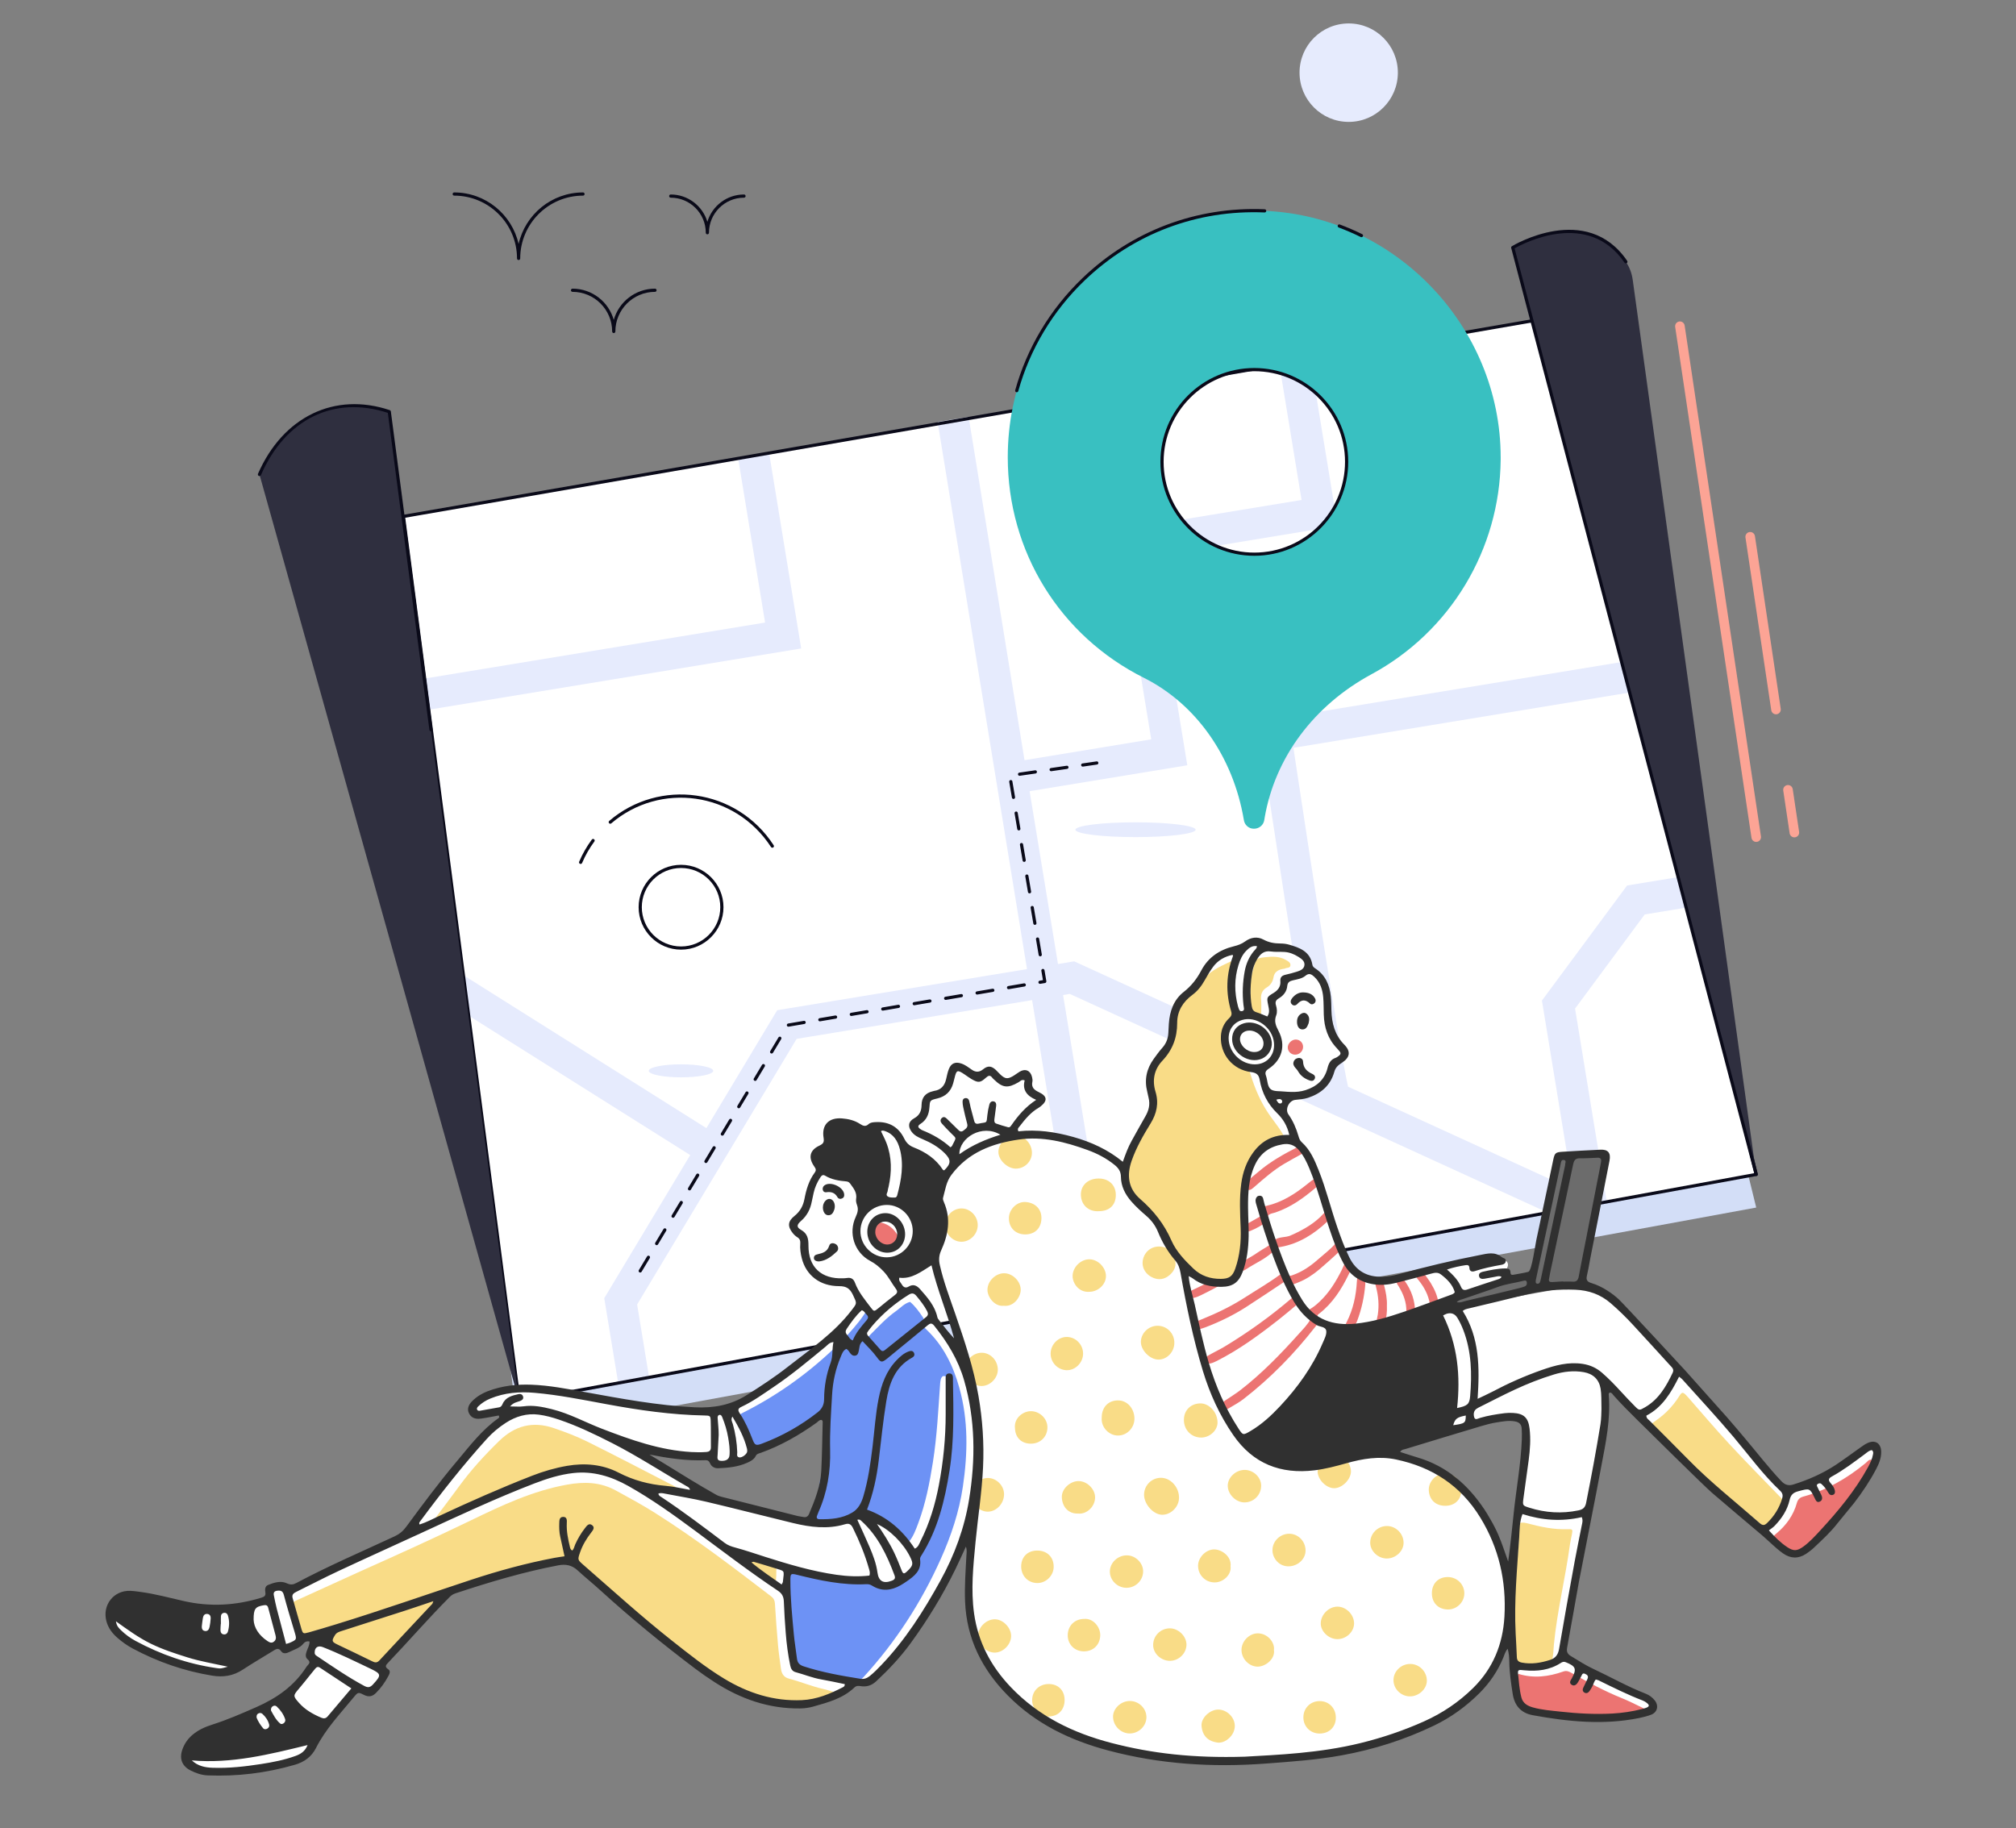 <?xml version="1.0" encoding="UTF-8"?>
<svg width="344px" height="312px" viewBox="0 0 344 312" version="1.1" xmlns="http://www.w3.org/2000/svg" xmlns:xlink="http://www.w3.org/1999/xlink">
    <rect x="0" y="0" width="344" height="312" fill="#808080" stroke="none"/>
    <title>reason-for-selection2</title>
    <g id="页面-1" stroke="none" stroke-width="1" fill="none" fill-rule="evenodd">
        <g id="ib-jp-ag" transform="translate(-788, -5437)" fill-rule="nonzero">
            <g id="编组-13" transform="translate(0, 4891)">
                <g id="编组-89" transform="translate(788, 546)">
                    <g id="编组-88" transform="translate(18, 4)">
                        <g id="navigation_6-[转换]" transform="translate(26, 0)">
                            <g id="编组" transform="translate(0, 28.84)">
                                <g>
                                    <path d="M255.672,173.224 L230.173,177.901 L220.1,179.743 C99.344,201.884 244.635,175.249 44.573,211.92 C43.686,205.129 27.65,82.425 24.842,60.941 C100.052,47.907 138.697,41.211 219.845,27.141 C239.859,108.744 214.524,5.42 255.672,173.224 L255.672,173.224 Z" id="路径" fill="#D3DEF7"></path>
                                    <path d="M255.672,167.57 L230.173,172.248 L220.1,174.089 L145.724,187.727 L140.461,188.691 L66.761,202.201 C67.1,202.137 62.158,203.041 44.573,206.266 C43.686,199.475 27.65,76.772 24.842,55.288 C32.116,54.027 164.78,31.034 174.301,29.384 L179.579,28.469 L219.845,21.488 L234.171,79.888 C236.661,90.044 252.38,154.142 255.672,167.571 L255.672,167.57 Z" id="路径" fill="#FFFFFF"></path>
                                    <polygon id="路径" fill="#E6EBFD" points="92.71 77.818 29.151 88.268 28.457 82.952 86.551 73.396 81.953 45.385 87.238 44.472"></polygon>
                                    <path d="M236.649,123.202 L224.761,139.269 L230.171,172.246 L220.101,174.091 L138.548,136.768 L137.398,136.956 L145.726,187.725 L140.459,188.689 L132.113,137.826 L91.936,144.436 L64.716,189.765 L66.759,202.204 L61.487,203.167 L59.106,188.689 L73.775,164.268 L35.973,140.472 L35.073,133.568 L76.537,159.671 L88.619,139.546 L131.244,132.535 L115.99,39.157 L121.281,38.287 L130.819,96.881 L152.441,93.323 L146.587,57.657 L178.093,52.479 L174.3,29.383 L179.579,28.47 L184.246,56.9 L152.747,62.084 L158.595,97.751 L131.687,102.172 L136.529,131.666 L139.29,131.209 L180.023,149.846 C177.665,137.137 172.524,103.1 170.621,90.334 L234.169,79.89 L235.449,85.112 L176.699,94.774 C179.842,115.719 184.658,146.657 186.026,152.598 L224.397,170.159 L219.106,137.902 L233.637,118.265 L243.196,116.695 L244.476,121.917 L236.648,123.206 L236.649,123.202 Z" id="路径" fill="#E6EBFD"></path>
                                    <ellipse id="椭圆形" fill="#E6EBFD" cx="72.203" cy="149.892" rx="5.5" ry="1.11"></ellipse>
                                    <ellipse id="椭圆形" fill="#E6EBFD" cx="149.758" cy="108.746" rx="10.257" ry="1.262"></ellipse>
                                    <path d="M44.305,206.302 L24.57,55.32 C24.551,55.175 24.649,55.041 24.793,55.016 L219.797,21.22 C219.937,21.197 220.074,21.285 220.108,21.424 L255.937,167.503 C255.975,167.655 255.876,167.808 255.722,167.836 L44.624,206.534 C44.474,206.564 44.325,206.458 44.305,206.302 Z M25.144,55.508 L44.807,205.947 L255.339,167.352 L219.64,21.8 L25.144,55.508 Z" id="形状" fill="#0A0A19"></path>
                                    <path d="M214.126,9.408 C214.126,9.408 226.555,1.743 233.429,11.829 C234.052,12.743 234.446,13.798 234.597,14.895 L255.67,167.566 L214.126,9.408 Z" id="路径" fill="#2F2F3F"></path>
                                    <path d="M255.407,167.635 L213.863,9.477 C213.833,9.361 213.882,9.238 213.984,9.176 C214.11,9.098 226.714,1.493 233.654,11.675 C233.739,11.799 233.707,11.969 233.582,12.053 C233.459,12.138 233.289,12.107 233.204,11.982 C226.992,2.867 215.957,8.679 214.442,9.539 L255.933,167.497 C255.972,167.642 255.884,167.791 255.739,167.83 C255.594,167.868 255.445,167.782 255.407,167.636 L255.407,167.635 Z" id="路径" fill="#0A0A19"></path>
                                    <path d="M22.423,37.408 C12.59,34.11 4.273,38.966 0.272,48.121 L44.574,206.27 L22.423,37.408 Z" id="路径" fill="#2F2F3F"></path>
                                    <path d="M29.272,91.712 L22.176,37.612 C12.988,34.611 4.701,38.667 0.522,48.23 C0.462,48.368 0.301,48.431 0.163,48.37 C0.025,48.31 -0.037,48.15 0.023,48.011 C4.284,38.261 13.111,33.998 22.509,37.149 C22.608,37.183 22.679,37.269 22.693,37.372 L29.812,91.641 C29.831,91.79 29.727,91.927 29.578,91.947 C29.43,91.966 29.292,91.863 29.272,91.712 L29.272,91.712 Z" id="路径" fill="#0A0A19"></path>
                                    <path d="M171.793,3.142 C160.236,2.648 149.242,6.811 140.891,14.818 C132.539,22.825 127.959,33.619 127.959,45.188 C127.959,61.272 136.874,75.664 151.18,82.823 C160.059,87.268 166.402,96.228 168.234,107.02 C168.339,107.902 169.045,108.573 169.926,108.573 L169.996,108.573 C170.842,108.573 171.581,107.974 171.723,107.127 L171.793,106.703 C173.555,96.438 180.179,87.55 190.01,82.224 C203.47,74.957 211.926,60.919 212.068,45.61 L212.068,45.223 C212.068,22.895 194.062,4.058 171.793,3.141 L171.793,3.142 Z M170.031,61.731 C161.328,61.731 154.281,54.676 154.281,45.964 C154.281,37.253 161.328,30.233 170.031,30.233 C178.734,30.233 185.781,37.322 185.781,45.964 C185.781,54.607 178.699,61.731 170.031,61.731 Z" id="形状" fill="#39C0C1"></path>
                                    <path d="M170.031,62.003 C161.196,62.003 154.008,54.808 154.008,45.964 C154.008,37.121 161.196,29.96 170.031,29.96 C178.866,29.96 186.053,37.14 186.053,45.964 C186.053,54.789 178.865,62.003 170.031,62.003 Z M170.031,30.506 C161.496,30.506 154.553,37.44 154.553,45.964 C154.553,54.489 161.496,61.458 170.031,61.458 C178.566,61.458 185.509,54.507 185.509,45.964 C185.509,37.422 178.566,30.506 170.031,30.506 L170.031,30.506 Z M129.491,34.097 C129.467,34.097 129.443,34.094 129.419,34.088 C129.273,34.047 129.189,33.897 129.229,33.752 C131.236,26.51 135.204,19.895 140.703,14.621 C149.125,6.546 160.17,2.377 171.805,2.87 C171.955,2.877 172.072,3.004 172.066,3.154 C172.06,3.305 171.932,3.426 171.782,3.415 C160.292,2.921 149.393,7.043 141.079,15.015 C135.651,20.22 131.735,26.75 129.754,33.897 C129.72,34.018 129.61,34.097 129.491,34.097 L129.491,34.097 Z M188.312,7.636 C188.272,7.636 188.231,7.627 188.193,7.608 C186.97,7.005 185.704,6.457 184.43,5.98 C184.289,5.927 184.218,5.77 184.271,5.63 C184.323,5.488 184.481,5.418 184.621,5.47 C185.911,5.954 187.194,6.509 188.433,7.119 C188.568,7.186 188.623,7.349 188.557,7.484 C188.509,7.58 188.413,7.636 188.312,7.636 L188.312,7.636 Z" id="形状" fill="#0A0A19"></path>
                                    <path d="M72.211,129.214 C68.219,129.214 64.971,125.963 64.971,121.967 C64.971,117.971 68.219,114.735 72.211,114.735 C76.203,114.735 79.451,117.979 79.451,121.967 C79.451,125.955 76.203,129.214 72.211,129.214 Z M72.211,115.28 C68.519,115.28 65.515,118.28 65.515,121.967 C65.515,125.654 68.519,128.669 72.211,128.669 C75.903,128.669 78.906,125.662 78.906,121.967 C78.906,118.272 75.903,115.28 72.211,115.28 Z M54.968,114.566 C54.829,114.507 54.765,114.347 54.824,114.208 C55.392,112.873 56.119,111.602 56.986,110.429 C57.075,110.309 57.246,110.282 57.367,110.373 C57.488,110.462 57.513,110.633 57.423,110.754 C56.582,111.892 55.876,113.126 55.325,114.422 C55.265,114.562 55.104,114.625 54.968,114.566 L54.968,114.566 Z M87.561,111.698 C81.371,102.195 68.592,100.581 60.309,107.66 C60.195,107.757 60.024,107.744 59.925,107.63 C59.828,107.515 59.842,107.343 59.956,107.245 C68.521,99.925 81.67,101.657 88.018,111.4 C88.1,111.526 88.064,111.696 87.938,111.778 C87.813,111.859 87.644,111.824 87.562,111.698 L87.561,111.698 Z" id="形状" fill="#0A0A19"></path>
                                    <path d="M65.103,184.275 C64.974,184.197 64.932,184.03 65.01,183.901 L66.411,181.565 C66.489,181.436 66.655,181.394 66.785,181.472 C66.914,181.549 66.955,181.717 66.878,181.846 L65.476,184.182 C65.399,184.311 65.232,184.352 65.103,184.275 Z M67.906,179.603 C67.777,179.526 67.735,179.358 67.813,179.229 L69.214,176.893 C69.291,176.764 69.458,176.723 69.588,176.8 C69.716,176.878 69.758,177.045 69.681,177.174 L68.279,179.51 C68.202,179.639 68.035,179.681 67.906,179.603 Z M70.708,174.931 C70.58,174.854 70.538,174.687 70.615,174.558 L72.017,172.221 C72.094,172.093 72.261,172.05 72.39,172.128 C72.519,172.206 72.561,172.373 72.483,172.502 L71.082,174.838 C71.005,174.967 70.837,175.009 70.708,174.931 Z M73.511,170.26 C73.382,170.182 73.341,170.015 73.418,169.886 L74.82,167.55 C74.897,167.421 75.064,167.379 75.193,167.457 C75.322,167.534 75.364,167.702 75.286,167.831 L73.885,170.167 C73.807,170.296 73.64,170.337 73.511,170.26 Z M76.314,165.588 C76.185,165.511 76.144,165.343 76.221,165.214 L77.622,162.878 C77.699,162.749 77.866,162.707 77.996,162.785 C78.125,162.862 78.166,163.03 78.089,163.159 L76.688,165.495 C76.61,165.624 76.443,165.666 76.314,165.588 Z M79.117,160.916 C78.988,160.839 78.946,160.672 79.024,160.543 L80.425,158.206 C80.503,158.077 80.669,158.035 80.799,158.113 C80.927,158.191 80.969,158.358 80.892,158.487 L79.49,160.823 C79.413,160.952 79.246,160.994 79.117,160.916 Z M81.92,156.245 C81.791,156.167 81.749,156 81.827,155.871 L83.228,153.535 C83.305,153.406 83.472,153.364 83.601,153.442 C83.73,153.519 83.772,153.687 83.694,153.815 L82.293,156.152 C82.216,156.281 82.048,156.322 81.92,156.245 Z M84.722,151.573 C84.594,151.496 84.552,151.328 84.629,151.199 L86.031,148.863 C86.108,148.734 86.275,148.692 86.404,148.77 C86.533,148.847 86.575,149.015 86.497,149.144 L85.096,151.48 C85.018,151.609 84.851,151.651 84.722,151.573 Z M87.525,146.901 C87.396,146.824 87.355,146.657 87.432,146.528 L88.834,144.191 C88.911,144.062 89.078,144.02 89.207,144.098 C89.336,144.176 89.377,144.343 89.3,144.472 L87.899,146.808 C87.821,146.937 87.654,146.979 87.525,146.901 Z M90.262,142.133 C90.236,141.984 90.336,141.844 90.484,141.818 L93.167,141.362 C93.315,141.337 93.456,141.436 93.481,141.584 C93.506,141.733 93.407,141.874 93.259,141.898 L90.576,142.355 C90.428,142.38 90.287,142.281 90.262,142.132 L90.262,142.133 Z M95.628,141.219 C95.603,141.07 95.703,140.93 95.85,140.904 L98.533,140.448 C98.681,140.426 98.822,140.523 98.848,140.671 C98.872,140.819 98.773,140.96 98.625,140.984 L95.942,141.442 C95.785,141.466 95.652,141.36 95.628,141.219 Z M100.994,140.305 C100.969,140.157 101.069,140.016 101.216,139.991 L103.9,139.534 C104.048,139.513 104.188,139.609 104.214,139.757 C104.238,139.905 104.139,140.046 103.991,140.071 L101.308,140.528 C101.151,140.553 101.018,140.446 100.994,140.305 Z M106.36,139.391 C106.335,139.243 106.434,139.102 106.583,139.078 L109.266,138.62 C109.414,138.599 109.555,138.695 109.58,138.843 C109.605,138.992 109.505,139.132 109.357,139.158 L106.674,139.614 C106.516,139.639 106.384,139.532 106.361,139.391 L106.36,139.391 Z M111.726,138.478 C111.702,138.329 111.801,138.189 111.949,138.164 L114.632,137.707 C114.781,137.682 114.921,137.781 114.946,137.929 C114.971,138.078 114.871,138.218 114.724,138.244 L112.04,138.7 C111.893,138.726 111.752,138.626 111.726,138.478 Z M117.092,137.564 C117.068,137.415 117.167,137.275 117.315,137.25 L119.998,136.793 C120.147,136.768 120.287,136.867 120.312,137.016 C120.337,137.164 120.237,137.305 120.089,137.329 L117.406,137.787 C117.258,137.812 117.117,137.712 117.092,137.564 L117.092,137.564 Z M122.459,136.65 C122.434,136.502 122.533,136.361 122.682,136.336 L125.365,135.879 C125.514,135.854 125.654,135.953 125.678,136.102 C125.704,136.25 125.604,136.391 125.456,136.416 L122.773,136.873 C122.615,136.898 122.483,136.791 122.459,136.65 Z M127.825,135.736 C127.8,135.588 127.9,135.447 128.048,135.423 L130.731,134.965 C130.881,134.943 131.02,135.04 131.045,135.188 C131.07,135.337 130.97,135.477 130.822,135.502 L128.139,135.959 C127.991,135.985 127.85,135.885 127.825,135.736 Z M133.192,134.823 C133.166,134.674 133.266,134.534 133.414,134.509 L133.962,134.415 L133.691,132.815 C133.666,132.667 133.765,132.526 133.913,132.501 C134.061,132.479 134.202,132.576 134.227,132.724 L134.544,134.592 C134.569,134.741 134.47,134.881 134.322,134.906 L133.505,135.045 C133.357,135.071 133.216,134.971 133.192,134.823 Z M133.234,130.129 L132.777,127.443 C132.752,127.294 132.851,127.154 133,127.129 C133.148,127.104 133.288,127.203 133.313,127.352 L133.77,130.038 C133.795,130.186 133.696,130.327 133.547,130.352 C133.4,130.377 133.259,130.277 133.234,130.129 Z M132.32,124.757 L131.864,122.071 C131.838,121.923 131.938,121.782 132.086,121.757 C132.234,121.732 132.375,121.831 132.4,121.98 L132.856,124.666 C132.882,124.814 132.782,124.955 132.634,124.98 C132.486,125.005 132.345,124.906 132.32,124.757 Z M131.407,119.385 L130.95,116.699 C130.925,116.551 131.024,116.41 131.173,116.385 C131.322,116.36 131.462,116.46 131.486,116.608 L131.943,119.294 C131.968,119.443 131.869,119.583 131.72,119.608 C131.573,119.633 131.432,119.534 131.407,119.385 Z M130.493,114.013 L130.037,111.328 C130.011,111.179 130.111,111.038 130.259,111.014 C130.408,110.99 130.548,111.088 130.573,111.236 L131.03,113.922 C131.055,114.071 130.955,114.211 130.807,114.236 C130.659,114.262 130.518,114.162 130.493,114.013 Z M129.58,108.642 L129.123,105.956 C129.098,105.807 129.197,105.667 129.346,105.642 C129.495,105.618 129.635,105.716 129.659,105.865 L130.116,108.55 C130.141,108.699 130.042,108.84 129.894,108.864 C129.746,108.89 129.605,108.79 129.58,108.642 Z M128.667,103.27 L128.21,100.584 C128.184,100.435 128.284,100.295 128.432,100.27 C128.582,100.245 128.721,100.344 128.746,100.493 L129.203,103.179 C129.228,103.327 129.129,103.468 128.98,103.493 C128.833,103.518 128.691,103.418 128.667,103.27 Z M129.704,99.313 C129.682,99.164 129.785,99.025 129.934,99.004 L132.627,98.612 C132.776,98.587 132.914,98.694 132.936,98.843 C132.957,98.992 132.854,99.13 132.706,99.152 L130.012,99.543 C129.87,99.566 129.726,99.466 129.704,99.313 Z M135.091,98.53 C135.069,98.381 135.172,98.243 135.321,98.221 L138.014,97.83 C138.164,97.805 138.301,97.911 138.323,98.06 C138.344,98.209 138.241,98.347 138.092,98.369 L135.399,98.76 C135.257,98.783 135.113,98.683 135.091,98.53 Z M140.478,97.746 C140.455,97.598 140.559,97.459 140.708,97.438 L143.113,97.088 C143.262,97.064 143.399,97.169 143.421,97.318 C143.442,97.467 143.34,97.606 143.191,97.627 L140.786,97.977 C140.643,98 140.5,97.899 140.478,97.746 Z" id="形状" fill="#0A0A19"></path>
                                    <path d="M60.728,23.999 C60.578,23.999 60.456,23.877 60.456,23.727 C60.456,19.997 57.422,16.963 53.693,16.963 C53.542,16.963 53.421,16.841 53.421,16.691 C53.421,16.54 53.542,16.418 53.693,16.418 C57.037,16.418 59.864,18.676 60.729,21.748 C61.594,18.676 64.421,16.418 67.765,16.418 C67.915,16.418 68.037,16.54 68.037,16.691 C68.037,16.841 67.915,16.963 67.765,16.963 C64.035,16.963 61.002,19.997 61.002,23.727 C61.002,23.877 60.88,23.999 60.73,23.999 L60.728,23.999 Z" id="路径" fill="#0A0A19"></path>
                                    <path d="M44.493,11.532 C44.342,11.532 44.221,11.411 44.221,11.26 C44.221,5.352 39.414,0.544 33.506,0.544 C33.356,0.544 33.234,0.423 33.234,0.272 C33.234,0.122 33.356,0 33.506,0 C38.867,0 43.366,3.767 44.493,8.794 C45.621,3.767 50.119,0 55.481,0 C55.631,0 55.752,0.122 55.752,0.272 C55.752,0.423 55.631,0.544 55.481,0.544 C49.572,0.544 44.766,5.352 44.766,11.26 C44.766,11.411 44.644,11.532 44.494,11.532 L44.493,11.532 Z" id="路径" fill="#0A0A19"></path>
                                    <path d="M76.702,7.147 C76.552,7.147 76.43,7.025 76.43,6.874 C76.43,3.577 73.747,0.894 70.449,0.894 C70.299,0.894 70.177,0.772 70.177,0.621 C70.177,0.471 70.299,0.349 70.449,0.349 C73.398,0.349 75.897,2.316 76.702,5.008 C77.507,2.317 80.006,0.349 82.955,0.349 C83.105,0.349 83.227,0.471 83.227,0.621 C83.227,0.772 83.105,0.894 82.955,0.894 C79.657,0.894 76.974,3.577 76.974,6.874 C76.974,7.025 76.852,7.147 76.702,7.147 L76.702,7.147 Z" id="路径" fill="#0A0A19"></path>
                                </g>
                                <path d="M254.865,110.13 L241.844,22.951 C241.777,22.504 242.085,22.088 242.531,22.021 C242.977,21.954 243.393,22.262 243.46,22.709 L256.48,109.888 C256.547,110.335 256.24,110.751 255.793,110.818 C255.349,110.884 254.932,110.579 254.865,110.13 L254.865,110.13 Z" id="路径" fill="#FCA495"></path>
                                <path d="M261.375,109.355 L260.286,102.062 C260.219,101.615 260.527,101.199 260.973,101.132 C261.419,101.065 261.835,101.373 261.902,101.82 L262.991,109.113 C263.058,109.56 262.75,109.975 262.304,110.043 C261.859,110.109 261.442,109.804 261.375,109.355 Z" id="路径" fill="#FCA495"></path>
                                <path d="M259.046,89.052 C258.648,89.052 258.3,88.761 258.239,88.355 L253.837,58.882 C253.77,58.435 254.078,58.02 254.524,57.953 C254.971,57.886 255.385,58.194 255.452,58.64 L259.854,88.114 C259.921,88.561 259.614,88.976 259.167,89.043 C259.126,89.049 259.086,89.052 259.046,89.052 L259.046,89.052 Z" id="路径" fill="#FCA495"></path>
                            </g>
                            <path d="M194.524,8.397 C194.524,13.036 190.769,16.801 186.135,16.801 C181.501,16.801 177.746,13.036 177.746,8.397 C177.746,3.758 181.501,0 186.135,0 C190.769,0 194.524,3.758 194.524,8.397 Z" id="路径" fill="#E6EBFD"></path>
                            <path d="M160.79,252.351 C160.79,254.917 158.713,257 156.15,257 C153.587,257 151.51,254.918 151.51,252.351 C151.51,249.784 153.587,247.706 156.15,247.706 C158.713,247.706 160.79,249.785 160.79,252.351 Z" id="路径" fill="#E6EBFD"></path>
                        </g>
                        <g id="编组" transform="translate(151.5, 227.5) scale(-1, 1) translate(-151.5, -227.5) translate(0, 156)">
                            <path d="M22.268,99.531 L17.901,103.091 C17.901,103.091 9.106,98.521 6.335,95.551 C3.564,92.581 -0.451,88.816 0.906,87.181 C2.263,85.546 7.001,91.088 10.38,92.365 C13.758,93.641 14.951,94.583 15.948,94 C16.945,93.418 19.91,90.563 21.683,88.262 C23.457,85.96 38.222,69.636 39.856,67.834 C41.491,66.032 45.675,61.098 48.112,60.184 C50.55,59.27 58.307,59.797 60.163,60.184 C62.02,60.571 64.853,59.522 64.535,58.782 C64.214,58.043 63.33,56.458 63.877,56.452 C63.28,55.402 64.196,54.759 65.297,54.883 C66.398,55.008 69.66,54.634 72.279,55.569 C74.898,56.504 81.736,58.368 84.904,58.308 C88.073,58.247 89.393,57.922 91.166,54.867 C92.94,51.814 96.735,38.626 97.869,36.849 C99.006,35.072 99.761,35.406 100.326,33.762 C100.89,32.121 102.447,29.855 101.97,28.98 C101.491,28.108 100.411,26.694 99.601,26.694 C98.791,26.694 94.932,26.381 93.804,22.745 C92.544,20.172 91.539,20.781 91.497,19.975 C91.455,19.169 93.762,17.194 93.97,15.532 C94.178,13.87 94.47,10.419 94.428,9.752 C94.387,9.086 95.55,5.699 97.399,5.595 C97.615,4.369 98.125,2.311 101.098,1.978 C104.068,1.644 106.021,0.253 107.893,1.251 C109.764,2.248 111.488,1.78 112.982,3.261 C114.479,4.741 115.33,5.718 116.078,7.195 C116.825,8.672 120.056,51.866 118.992,57.27 C117.926,62.677 116.515,70.16 114.893,74.443 C113.272,78.725 111.186,84.588 108.657,86.125 C106.127,87.664 85.764,86.654 79.032,85.308 C72.3,83.963 69.115,82.522 65.874,82.245 C62.632,81.968 60.692,80.803 60.472,84.129 C60.251,87.456 61.829,97.869 62.079,99.827 C62.328,101.785 62.541,120.911 62.462,124.097 C62.383,127.284 61.829,128.088 60.528,128.561 C59.227,129.031 45.317,133.243 42.492,132.68 C39.669,132.118 38.78,131.833 39.113,130.806 C39.446,129.781 46.066,126.899 47.923,126.065 C49.78,125.234 54.378,123.073 54.378,122.212 C54.378,121.352 51.77,106.331 51.564,105.611 C51.358,104.89 48.575,90.534 48.325,88.786 C48.075,87.041 46.836,77.973 47.23,76.119 C44.746,78.171 25.37,97.903 22.272,99.527 L22.268,99.531 Z" id="路径" fill="#FFFFFF"></path>
                            <path d="M63.167,112.569 C63.194,110.064 65.59,97.561 72.766,92.737 C79.942,87.914 88.751,86.958 93.654,87.499 C98.558,88.039 107.761,87.639 109.693,84.965 C111.625,82.292 116.111,72.404 116.475,69.121 C116.84,65.839 118.513,56.054 119.157,55.39 C119.802,54.723 122.31,49.945 123.468,48.504 C124.625,47.063 128.277,44.053 128.645,42.641 C129.013,41.227 129.013,39.307 129.763,38.646 C130.51,37.986 133.379,35.301 139.611,34.296 C145.844,33.29 148.819,33.952 148.819,33.952 C148.819,33.952 147.291,30.836 146.069,30.045 C144.847,29.255 143.273,28.174 143.292,27.674 C143.311,27.175 144.828,26.968 145.097,26.114 C145.365,25.261 145.305,23.932 145.865,23.599 C146.425,23.265 148.338,24.95 149.273,24.846 C150.207,24.742 151.329,22.622 152.077,22.622 C152.824,22.622 152.949,24.098 153.738,24.098 C154.527,24.098 156.937,21.582 157.479,21.957 C158.02,22.332 158.809,25.802 159.889,26.364 C160.97,26.925 162.404,26.448 162.797,27.258 C163.193,28.068 162.714,30.313 163.503,30.959 C164.292,31.605 165.393,31.5 165.185,31.977 C164.977,32.454 163.066,34.014 161.59,34.762 C160.114,35.51 158.307,37.278 158.099,37.984 C157.891,38.69 160.197,40.935 160.385,42.951 C160.572,44.968 162.462,52.18 161.659,54.561 C160.855,56.941 156.565,69.581 156.271,71.354 C155.98,73.128 153.819,80.278 153.873,85.546 C153.929,90.811 154.539,98.711 155.203,103.701 C155.867,108.689 156.531,116.895 153.124,122.354 C149.716,127.815 149.606,131.112 132.873,137.791 C116.14,144.471 84.711,138.554 77.523,134.555 C70.333,130.556 63.042,123.581 63.159,112.569 L63.167,112.569 Z" id="路径" fill="#FFFFFF"></path>
                            <path d="M302.423,115.219 C302.059,113.561 294.279,113.319 292.366,113.611 C290.455,113.902 283.307,114.483 281.021,114.442 C278.735,114.4 275.328,113.277 275.044,112.861 C274.759,112.444 275.33,111.157 273.918,110.866 C272.507,110.574 271.714,111.447 271.252,111.434 C270.789,111.42 255.216,103.632 251.434,101.47 C249.843,97.721 239.508,86.629 238.538,85.158 C237.568,83.69 234.88,81.722 234.826,81.336 C234.77,80.951 235.99,80.945 237.984,81.336 C239.978,81.728 241.475,81.222 240.422,79.891 C239.368,78.56 237.208,77.452 233.219,76.925 C229.23,76.398 223.606,77.756 218.98,78.616 C214.355,79.477 205.351,80.751 200.863,80.641 C196.375,80.53 195.074,79.533 192.524,78.035 C189.976,76.538 179.871,69.579 178.368,67.78 C176.865,65.98 174.559,63.304 174.421,62.554 C174.282,61.807 175.183,59.976 176.181,58.784 C180.904,58.966 182.496,56.983 183.273,55.431 C184.049,53.88 183.675,51.593 183.979,50.83 C184.282,50.068 185.821,49.208 185.586,48.529 C185.35,47.85 184.437,47.463 183.55,46.215 C182.663,44.97 182.58,42.889 181.805,40.671 C181.029,38.453 178.897,39.673 175.739,40.31 C172.581,40.948 172.858,44.441 172.554,43.295 C172.25,42.15 172.111,34.046 172.194,33.215 C172.277,32.384 171.653,32.065 169.688,32.479 C167.721,32.896 167.056,34.933 166.584,36.553 C166.113,38.174 166.376,44.009 166.376,44.58 C166.376,45.151 164.59,47.002 163.965,49.87 C163.343,52.738 165.42,56.231 169.367,56.189 C168.661,57.687 166.832,60.726 166.832,60.726 C166.832,60.726 166.168,60.305 165.216,60.053 C164.265,59.799 162.427,62.592 162.012,63.587 C161.596,64.581 161.888,64.922 161.888,64.922 C161.888,64.922 159.685,67.584 158.201,69.371 C156.717,71.158 154.741,78.154 153.971,83.328 C153.201,88.503 154.741,97.559 158.107,106.579 C161.473,115.602 170.656,125.039 171.903,126.499 C173.15,127.959 175.102,126.867 175.102,126.867 C175.102,126.867 175.891,127.865 178.924,129.446 C181.957,131.027 187.651,127.823 189.189,126.078 C190.727,124.333 189.978,116.724 190.028,114.894 C190.078,113.065 215.16,98.513 222.226,97.099 C229.291,95.684 241.05,107.41 241.05,107.41 C241.05,107.41 256.218,124.083 256.311,124.426 C256.405,124.77 255.47,124.789 255.262,125.453 C255.054,126.118 256.923,128.279 257.798,128.613 C258.67,128.946 259.917,127.823 260.458,128.113 C260.999,128.402 263.077,131.314 264.234,132.936 C265.392,134.557 267.813,138.508 269.06,139.922 C270.306,141.336 277.205,141.959 281.908,142.459 C286.61,142.959 288.465,141.753 289.09,140.63 C289.712,139.508 284.187,134.975 279.283,132.855 C274.378,130.735 270.806,128.365 269.975,127.159 C269.145,125.953 267.151,123.541 267.648,123.085 C268.146,122.629 268.023,121.465 267.305,120.534 C266.586,119.603 264.467,118.332 264.467,118.332 C264.467,118.332 269.27,119.261 269.436,119.842 C269.603,120.423 271.847,121.298 272.401,121.34 C272.954,121.381 273.133,120.675 273.539,120.534 C273.945,120.394 277.622,122.379 280.446,124.464 C283.271,126.549 287.387,124.541 294.325,122.379 C301.265,120.217 302.793,116.872 302.429,115.214 L302.423,115.219 Z M199.258,95.774 C198.565,95.914 182.802,99.627 182.553,99.311 C182.303,98.994 180.281,93.641 180.096,91.29 C179.913,88.938 179.919,83.026 180.096,81.441 C180.096,81.441 187.234,85.741 189.422,86.795 C191.61,87.849 192.053,87.045 192.69,88.097 C193.327,89.151 195.655,89.759 197.705,90.009 C199.756,90.259 199.839,89.178 199.893,88.511 C203.438,88.705 213.661,86.558 213.661,86.558 C213.661,86.558 199.949,95.634 199.256,95.774 L199.258,95.774 Z" id="形状" fill="#FFFFFF"></path>
                            <g transform="translate(1.573, 3.263)" id="路径">
                                <path d="M262.888,115.071 C263.242,116.693 263.119,117.045 261.901,117.783 C259.892,118.999 257.661,119.722 255.492,120.574 C254.734,120.871 254.028,120.571 253.429,120.028 C252.286,118.991 251.166,117.922 250.181,116.735 C249.561,115.987 248.899,115.283 248.218,114.594 C247.198,113.561 246.145,112.565 245.262,111.397 C244.519,110.412 243.543,109.647 242.544,108.908 C240.031,107.044 237.283,105.769 234.21,105.118 C231.808,104.609 229.52,103.61 227.049,103.353 C225.827,103.226 224.608,103.072 223.386,102.949 C221.879,102.799 220.619,103.358 219.555,104.382 C218,105.88 216.416,107.346 214.847,108.827 C212.729,110.824 210.465,112.638 208.245,114.513 C205.179,117.102 201.834,119.314 198.647,121.736 C197.421,122.669 196.076,123.985 194.625,124.535 C192.487,125.343 190.414,126.326 188.205,126.943 C185.405,127.726 182.595,127.42 179.757,126.536 C178.806,126.241 177.832,126.026 176.862,125.553 C177.586,125.343 178.302,125.095 179.035,124.931 C181.015,124.483 182.884,123.685 184.843,123.175 C185.669,122.96 186.055,122.338 186.163,121.532 C186.344,120.182 186.548,118.832 186.669,117.477 C186.879,115.113 187.054,112.742 187.197,110.374 C187.231,109.835 187.42,109.475 187.837,109.156 C194.3,104.199 200.776,99.257 207.667,94.902 C209.821,93.54 212.074,92.325 214.314,91.096 C216.984,89.632 219.705,89.557 222.622,90.076 C228.515,91.121 233.83,93.64 239.142,96.212 C245.402,99.242 251.74,102.104 258.088,104.945 C261.543,106.492 264.97,108.104 268.425,109.647 C269.06,109.931 269.853,110.206 269.643,110.933 C269.252,112.286 268.889,113.651 268.257,114.915 C267.774,115.881 266.826,116.077 265.792,115.85 C264.866,115.646 263.958,115.365 262.886,115.075 L262.888,115.071 Z" fill="#F9DC87"></path>
                                <path d="M171.314,59.995 C172.309,61.69 173.471,63.054 174.676,64.387 C174.907,64.644 175.082,64.964 175.232,65.279 C175.521,65.885 175.765,66.478 176.604,66.52 C176.856,66.533 177.11,66.843 177.33,67.051 C181.943,71.406 187.077,75.018 192.747,77.859 C193.18,78.075 193.399,78.302 193.051,78.754 C192.196,79.866 191.835,81.181 191.5,82.511 C191.092,84.134 190.114,84.461 188.815,83.432 C187.181,82.136 184.552,82.264 183.45,80.916 C181.845,80.264 180.386,78.829 179.316,77.409 C179.183,77.232 178.996,77.111 178.76,77.098 C178.55,77.155 178.517,77.317 178.519,77.5 C178.554,79.839 178.398,82.17 178.19,84.496 C178.125,85.211 178.238,85.831 178.565,86.514 C179.254,87.945 179.566,89.524 179.76,91.099 C179.88,92.073 180.088,93.002 180.451,93.908 C180.613,94.316 180.782,94.727 180.732,95.183 C180.619,96.189 179.782,96.782 178.854,96.407 C178.259,96.168 177.67,96.122 177.055,96.068 C175.417,95.926 173.848,95.474 172.357,94.81 C171.574,94.46 170.956,94.566 170.271,94.995 C168.423,96.155 166.911,97.695 165.381,99.219 C165.111,99.49 164.909,99.846 164.474,100.019 C163.597,99.011 163.166,97.805 162.727,96.622 C161.478,93.265 160.797,89.77 160.239,86.237 C159.538,81.791 159.324,77.307 159.003,72.827 C158.934,71.858 158.672,71.452 158.229,71.567 C157.554,71.739 157.575,72.31 157.592,72.85 C157.623,73.862 157.66,74.876 157.696,75.888 C157.704,76.107 157.806,76.376 157.714,76.536 C157.127,77.557 157.469,78.604 157.596,79.633 C158.012,82.995 158.16,86.394 158.88,89.716 C159.771,93.814 161.018,97.803 162.642,101.671 C162.875,102.227 163.306,102.739 162.64,103.31 C162.419,103.499 162.55,103.824 162.721,104.034 C164.392,106.117 166.458,107.475 169.224,107.521 C169.759,107.529 170.075,107.298 170.377,106.827 C170.979,105.892 171.497,105.755 172.488,106.198 C172.927,106.394 173.329,106.415 173.766,106.326 C176.866,105.688 180.066,105.586 183.094,104.568 C183.259,104.514 183.442,104.524 183.617,104.495 C184.881,104.282 185.468,104.818 185.32,106.076 C185.17,107.344 184.97,108.604 184.839,109.875 C184.654,111.67 184.497,113.469 184.358,115.269 C184.287,116.196 184.089,117.097 183.902,118.001 C183.821,118.391 183.756,118.768 183.842,119.174 C184.123,120.517 183.885,121.036 182.595,121.465 C181.136,121.948 179.649,122.39 178.144,122.694 C176.554,123.017 174.92,123.127 173.317,123.4 C172.75,123.496 172.442,123.323 172.078,122.923 C166.582,116.923 162.217,110.17 158.897,102.764 C157.129,98.821 155.76,94.714 155.125,90.413 C154.29,84.748 154.176,79.1 155.743,73.514 C156.798,69.757 158.46,66.353 161.332,63.633 C161.736,63.25 162.094,62.879 161.813,62.267 C161.684,61.988 161.803,61.746 161.951,61.526 C162.592,60.576 163.252,59.643 164.134,58.897 C165.111,59.143 165.754,59.912 166.53,60.461 C168.192,61.64 169.565,63.144 170.998,64.577 C171.216,64.796 171.397,65.1 171.662,65.208 C172.136,65.402 172.775,65.608 173.136,65.225 C173.487,64.85 173.011,64.431 172.723,64.102 C172.317,63.638 171.916,63.169 171.485,62.729 C170.427,61.655 170.413,61.574 171.316,59.991 L171.314,59.995 Z" fill="#6D92F5"></path>
                                <path d="M119.268,50.533 C118.945,50.481 118.807,50.708 118.647,50.924 C118.256,51.456 117.806,51.947 117.463,52.505 C115.841,55.123 113.32,56.081 110.78,55.769 C109.837,55.652 109.244,55.469 108.884,54.636 C108.149,52.936 107.581,49.542 107.604,47.646 C107.637,44.878 107.4,42.119 107.229,39.361 C107.173,39.128 107.113,38.89 107.054,38.653 C106.867,36.068 105.516,34.1 103.636,32.478 C102.839,31.79 101.856,31.332 100.72,31.438 C100.516,31.457 100.276,31.497 100.083,31.207 C100.69,29.726 101.756,28.487 102.685,27.177 C104.234,24.994 105.276,22.589 106.047,20.05 C106.255,19.369 106.455,18.894 107.302,18.619 C109.661,17.855 111.051,15.178 110.531,12.783 C110.404,12.2 110.073,11.738 109.633,11.35 C108.69,10.517 108.497,9.634 109.053,8.42 C110.143,6.041 110.056,3.634 108.772,1.313 C108.668,1.126 108.501,0.964 108.557,0.649 C109.232,0.609 109.779,0.989 110.356,1.253 C112.136,2.069 113.751,3.065 114.813,4.821 C115.237,5.523 115.91,6.079 116.503,6.668 C118.046,8.199 118.816,10.071 118.974,12.208 C119.047,13.204 119.332,14.091 119.917,14.908 C120.558,15.801 121.135,16.74 121.753,17.651 C122.925,19.375 123.468,21.222 122.738,23.259 C122.221,24.696 122.709,25.948 123.341,27.167 C124.724,29.835 125.875,32.592 126.678,35.489 C126.922,36.368 127.159,37.235 127.049,38.197 C126.874,39.703 126.025,40.79 125.092,41.854 C124.774,42.219 124.441,42.581 124.064,42.881 C122.43,44.176 121.364,45.878 120.539,47.75 C120.206,48.508 119.613,49.15 119.522,50.014 L119.532,50.002 C119.24,50.083 119.205,50.293 119.259,50.547 L119.27,50.533 L119.268,50.533 Z" fill="#F9DC87"></path>
                                <path d="M51.304,33.644 C53.055,33.515 53.065,33.513 53.309,34.677 C54.217,38.986 55.324,43.254 55.849,47.642 C56.032,49.175 56.763,50.581 57.233,52.049 C57.458,52.747 57.485,53.653 57.951,54.088 C58.382,54.49 59.281,54.388 59.973,54.509 C60.06,54.523 60.152,54.53 60.231,54.563 C63.043,55.734 66.059,56.265 68.897,57.352 C69.552,57.604 70.229,57.802 70.895,58.029 C71.48,58.229 72.061,58.439 72.571,58.795 C72.966,59.07 73.227,59.426 72.948,59.912 C72.719,60.311 72.329,60.393 71.913,60.228 C69.715,59.36 67.352,59.308 65.071,58.849 C60.93,58.014 56.763,57.304 52.61,56.529 C52.043,56.423 51.485,56.329 50.907,56.354 C50.376,56.377 50.08,56.073 49.993,55.586 C49.017,50.121 47.049,44.876 46.404,39.34 C46.246,37.984 46.015,36.635 45.988,35.264 C45.969,34.279 45.977,34.254 46.995,34.129 C48.613,33.929 50.232,33.765 51.3,33.646 L51.304,33.644 Z" fill="#6C6C6C"></path>
                                <path d="M245.429,96.574 C243.897,96.022 242.444,95.295 240.974,94.602 C238.268,93.323 235.578,92.007 232.837,90.809 C229.437,89.326 225.892,88.306 222.207,87.812 C221.851,87.764 221.508,87.679 221.212,87.485 C220.326,86.908 219.362,86.921 218.412,87.185 C216.512,87.716 214.58,88.168 212.894,89.291 C211.891,89.959 210.766,90.247 209.547,90.345 C207.581,90.503 205.629,90.805 203.46,91.071 C203.963,90.48 204.492,90.272 204.961,90.03 C209.694,87.583 214.424,85.125 219.193,82.751 C221.04,81.832 222.978,81.097 224.941,80.431 C228.534,79.21 231.577,80.023 234.256,82.632 C236.721,85.034 239.036,87.56 241.07,90.343 C242.29,92.013 243.545,93.658 244.781,95.316 C245.067,95.699 245.427,96.051 245.414,96.585 L245.429,96.57 L245.429,96.574 Z" fill="#F9DC87"></path>
                                <path d="M57.972,120.959 C57.125,121.259 56.178,120.469 55.143,120.786 C54.739,120.909 54.72,120.444 54.631,120.165 C54.346,119.274 54.371,118.333 54.283,117.424 C53.73,111.637 52.306,105.992 51.531,100.244 C51.454,99.677 51.308,99.123 51.206,98.561 C51.052,97.713 51.059,97.655 51.956,97.686 C54.319,97.774 56.586,97.28 58.842,96.678 C59.136,96.599 59.452,96.553 59.754,96.57 C60.287,96.597 60.551,96.891 60.445,97.449 C60.025,99.696 60.478,101.916 60.695,104.139 C60.811,105.32 60.851,106.507 60.963,107.688 C61.33,111.547 61.369,115.427 61.309,119.303 C61.294,120.213 61.095,120.413 60.226,120.717 C59.542,120.957 58.838,120.919 57.97,120.957 L57.972,120.959 Z" fill="#F9DC87"></path>
                                <path d="M17.816,97.559 C17.635,97.449 17.356,97.359 17.196,97.168 C16.326,96.126 15.389,95.133 14.966,93.783 C14.81,93.285 14.893,92.986 15.245,92.623 C18.307,89.466 21.395,86.329 24.386,83.105 C26.778,80.529 29.045,77.838 31.368,75.197 C31.484,75.066 31.599,74.93 31.724,74.807 C32.261,74.28 32.438,74.26 32.838,74.901 C33.468,75.919 34.205,76.834 35.063,77.667 C35.729,78.315 36.46,78.867 37.22,79.398 C37.996,79.939 37.971,80.389 37.155,80.856 C36.843,81.035 36.578,81.243 36.32,81.485 C33.816,83.828 31.347,86.212 28.787,88.493 C26.228,90.774 23.576,92.948 20.964,95.168 C20.16,95.851 19.348,96.524 18.541,97.203 C18.341,97.37 18.17,97.588 17.812,97.561 L17.816,97.559 Z" fill="#F9DC87"></path>
                                <path d="M37.896,129.284 C38.1,128.559 38.608,128.428 39.026,128.224 C40.253,127.628 41.47,127.007 42.732,126.497 C45.675,125.303 48.461,123.802 51.219,122.244 C51.685,121.979 52.085,121.767 52.684,121.977 C55.178,122.852 57.724,123.19 60.343,122.369 C60.61,122.94 60.447,123.452 60.376,123.96 C60.256,124.829 60.056,125.678 59.991,126.564 C59.856,128.394 57.778,129.652 55.951,128.996 C55.295,128.761 54.716,128.715 54.048,128.819 C51.263,129.248 48.448,129.442 45.64,129.517 C43.105,129.584 40.561,129.375 37.898,129.284 L37.896,129.284 Z" fill="#EC7472"></path>
                                <path d="M16.294,100.29 C16.294,100.29 16.274,100.294 16.274,100.294 C15.589,99.857 15.281,100.533 14.862,100.804 C14.017,101.352 13.207,101.948 12.146,101.341 L12.168,101.358 C11.973,101.062 11.7,100.881 11.35,100.812 L11.373,100.829 C11.088,100.458 10.755,100.152 10.291,100.017 C10.291,100.017 10.314,100.029 10.314,100.029 C7.52,97.343 5.055,94.358 2.472,91.48 C1.389,90.274 0.702,88.87 0.205,87.352 C0.04,86.85 -0.091,86.356 0.08,85.825 C0.578,85.773 0.796,86.167 1.085,86.404 C4.248,89.007 7.722,91.03 11.696,92.115 C12.306,92.282 12.645,92.586 12.822,93.219 C13.409,95.316 14.633,97.018 16.294,98.403 C16.75,98.784 17.156,99.086 16.432,99.59 C16.213,99.742 16.111,100.009 16.292,100.286 L16.294,100.29 Z" fill="#EC7472"></path>
                                <path d="M95.774,61.78 C96.284,62.767 97.077,63.544 97.807,64.358 C100.899,67.801 104.115,71.121 107.783,73.964 C108.443,74.474 109.159,74.911 109.85,75.382 C110.104,75.555 110.379,75.705 110.606,75.907 C110.885,76.155 111.055,76.482 110.826,76.844 C110.572,77.244 110.181,77.313 109.792,77.082 C108.924,76.563 108.022,76.08 107.225,75.463 C102.608,71.883 98.563,67.728 94.974,63.123 C94.595,62.636 94.171,62.161 94.566,61.465 C94.749,61.144 94.45,61.003 94.252,60.847 C92.02,59.083 90.534,56.76 89.31,54.244 C89.156,53.928 89,53.607 88.906,53.27 C88.787,52.841 88.694,52.341 89.26,52.162 C89.72,52.016 89.988,52.343 90.159,52.741 C90.263,52.984 90.363,53.228 90.482,53.465 C91.473,55.444 92.622,57.314 94.246,58.849 C94.662,59.243 95.089,59.618 95.578,59.926 C96.704,60.632 96.71,60.747 95.774,61.78 L95.774,61.78 Z" fill="#EC7472"></path>
                                <path d="M100.18,55.386 C100.078,55.425 99.976,55.432 99.933,55.486 C99.283,56.281 98.563,55.836 97.891,55.571 C96.569,55.05 95.393,54.269 94.312,53.359 C93.303,52.509 92.328,51.618 91.35,50.729 C91.058,50.464 90.784,50.171 90.553,49.852 C90.307,49.517 90.172,49.112 90.559,48.785 C90.946,48.458 91.287,48.638 91.583,48.975 C92.453,49.979 93.523,50.764 94.512,51.637 C95.771,52.747 97.133,53.713 98.736,54.286 C99.152,54.434 99.512,54.613 99.916,54.167 C100.287,53.759 100.715,54.026 101.09,54.303 C102.97,55.688 104.995,56.85 106.954,58.114 C109.292,59.624 111.784,60.828 114.359,61.869 C114.684,62.001 115.021,62.119 115.314,62.307 C115.591,62.484 115.708,62.784 115.587,63.117 C115.464,63.456 115.169,63.598 114.85,63.55 C114.465,63.492 114.082,63.369 113.716,63.227 C111.286,62.292 108.951,61.163 106.763,59.751 C104.694,58.416 102.647,57.041 100.593,55.681 C100.447,55.586 100.31,55.477 100.183,55.384 L100.18,55.386 Z" fill="#EC7472"></path>
                                <path d="M106.032,5.868 C105.984,6.699 106.682,7.545 106.442,8.361 C106.319,8.78 105.607,9.195 105.406,9.58 C105.237,9.903 104.931,10.153 104.542,10.017 C104.192,9.896 104.215,9.528 104.213,9.224 C104.209,8.607 104.179,7.989 104.238,7.376 C104.325,6.464 104.121,5.75 103.276,5.244 C102.651,4.871 102.246,4.265 102.129,3.54 C101.987,2.659 101.427,2.272 100.632,2.101 C100.461,2.063 100.27,2.067 100.12,1.992 C99.82,1.842 99.319,1.951 99.246,1.526 C99.154,1.001 99.629,0.774 99.995,0.557 C101.078,-0.082 102.275,-0.055 103.459,0.074 C105.116,0.253 105.068,0.291 105.56,1.965 C105.936,3.25 106.105,4.54 106.036,5.87 L106.032,5.868 Z" fill="#F9DC87"></path>
                                <path d="M98.344,57.879 C98.638,57.883 98.813,58.087 99.013,58.26 C102.593,61.332 106.415,64.073 110.449,66.516 C111.163,66.947 111.919,67.309 112.652,67.711 C112.92,67.859 113.201,67.997 113.437,68.188 C113.701,68.401 113.766,68.715 113.622,69.026 C113.474,69.342 113.172,69.48 112.854,69.398 C112.475,69.301 112.109,69.136 111.759,68.957 C107.972,67.037 104.571,64.537 101.244,61.928 C100.276,61.167 99.335,60.372 98.392,59.58 C98.126,59.355 97.853,59.118 97.722,58.776 C97.539,58.299 97.855,57.85 98.344,57.883 L98.344,57.879 Z" fill="#EC7472"></path>
                                <path d="M124.209,91.755 C124.245,93.371 122.667,95.17 121.17,95.222 C119.682,95.274 118.291,93.931 118.245,92.396 C118.191,90.567 119.642,88.924 121.32,88.916 C122.892,88.908 124.176,90.17 124.209,91.755 L124.209,91.755 Z" fill="#F9DC87"></path>
                                <path d="M92.79,43.3 C93.14,43.306 93.332,43.554 93.538,43.785 C94.976,45.397 96.794,46.455 98.723,47.35 C98.844,47.407 98.971,47.444 99.088,47.507 C100.056,48.027 101.398,47.65 102.139,48.548 C102.874,49.435 103.896,49.81 104.771,50.435 C105.664,51.072 106.65,51.576 107.593,52.145 C108.01,52.395 108.305,52.741 108.022,53.228 C107.733,53.728 107.246,53.628 106.867,53.372 C105.164,52.22 103.178,51.478 101.785,49.879 C101.519,49.573 101.165,49.571 100.83,49.508 C97.732,48.931 95.205,47.317 92.953,45.199 C92.632,44.899 92.318,44.574 92.199,44.133 C92.081,43.693 92.372,43.297 92.788,43.302 L92.79,43.3 Z" fill="#EC7472"></path>
                                <path d="M131.935,43.42 C130.105,43.42 129.014,42.371 129.029,40.615 C129.041,38.942 130.248,37.818 132.014,37.845 C133.837,37.874 135.047,39.061 134.989,40.677 C134.926,42.446 133.608,43.527 131.935,43.422 L131.935,43.42 Z" fill="#F9DC87"></path>
                                <path d="M131.435,78.652 C131.579,80.295 130.205,81.705 128.652,81.703 C127.036,81.699 125.769,80.281 125.854,78.662 C125.941,77.025 127.088,75.732 128.614,75.709 C130.303,75.684 131.445,76.875 131.435,78.652 Z" fill="#F9DC87"></path>
                                <path d="M117.413,79.056 C117.402,80.779 116.101,82.076 114.413,82.049 C112.962,82.026 111.613,80.781 111.674,79.389 C111.757,77.511 113.251,76.201 114.613,76.219 C116.247,76.242 117.423,77.394 117.411,79.056 L117.413,79.056 Z" fill="#F9DC87"></path>
                                <path d="M121.909,62.973 C123.431,62.973 124.717,64.204 124.753,65.693 C124.786,67.118 123.246,68.711 121.801,68.744 C120.346,68.778 119.076,67.489 119.043,65.943 C119.007,64.289 120.279,62.973 121.909,62.973 L121.909,62.973 Z" fill="#F9DC87"></path>
                                <path d="M143.344,33.386 C143.384,31.78 144.779,30.405 146.309,30.461 C147.737,30.516 149.067,31.892 149.065,33.317 C149.065,34.689 147.527,36.158 146.09,36.158 C144.558,36.158 143.307,34.894 143.344,33.386 L143.344,33.386 Z" fill="#F9DC87"></path>
                                <path d="M153.638,91.765 C153.649,93.342 152.356,94.706 150.859,94.695 C149.383,94.685 148.095,93.294 148.099,91.713 C148.103,90.23 149.421,88.926 150.897,88.947 C152.379,88.966 153.628,90.251 153.636,91.765 L153.638,91.765 Z" fill="#F9DC87"></path>
                                <path d="M82.775,102.687 C81.252,102.679 79.913,101.414 79.926,99.996 C79.938,98.432 81.245,97.13 82.792,97.145 C84.36,97.157 85.631,98.446 85.621,100.013 C85.611,101.437 84.272,102.697 82.777,102.689 L82.775,102.687 Z" fill="#F9DC87"></path>
                                <path d="M94.595,87.829 C94.593,89.199 93.155,90.672 91.8,90.695 C90.411,90.717 88.873,89.166 88.908,87.777 C88.946,86.308 90.265,84.936 91.71,84.979 C93.423,85.032 94.41,86.11 94.595,87.829 L94.595,87.829 Z" fill="#F9DC87"></path>
                                <path d="M133.567,57.177 C132.041,57.171 130.713,55.923 130.713,54.498 C130.713,53.009 132.11,51.612 133.577,51.631 C135.074,51.649 136.425,53.038 136.404,54.532 C136.387,55.731 135.355,57.3 133.567,57.177 L133.567,57.177 Z" fill="#F9DC87"></path>
                                <path d="M102.295,101.267 C102.327,102.568 101.211,104.116 99.421,104.02 C97.884,103.937 96.61,102.72 96.652,101.256 C96.696,99.713 97.922,98.476 99.419,98.463 C100.992,98.451 102.314,99.74 102.295,101.267 L102.295,101.267 Z" fill="#F9DC87"></path>
                                <path d="M78.833,126.214 C77.328,126.22 75.956,124.945 75.956,123.537 C75.956,121.975 77.24,120.682 78.793,120.68 C80.373,120.678 81.683,121.969 81.649,123.496 C81.616,124.985 80.348,126.209 78.833,126.216 L78.833,126.214 Z" fill="#F9DC87"></path>
                                <path d="M111.53,134.116 C110.15,134.145 108.757,132.762 108.726,131.327 C108.693,129.821 110.044,128.463 111.574,128.467 C112.972,128.471 114.509,129.888 114.401,131.246 C114.269,132.908 113.341,133.918 111.53,134.114 L111.53,134.116 Z" fill="#F9DC87"></path>
                                <path d="M158.135,45.747 C158.149,47.309 156.859,48.648 155.35,48.636 C153.876,48.623 152.618,47.35 152.591,45.847 C152.564,44.285 153.863,42.935 155.379,42.952 C156.867,42.968 158.12,44.239 158.133,45.745 L158.135,45.747 Z" fill="#F9DC87"></path>
                                <path d="M135.455,95.016 C134.07,95.172 132.651,93.939 132.57,92.382 C132.493,90.899 133.898,89.484 135.382,89.476 C136.816,89.468 138.269,90.794 138.242,92.194 C138.213,93.704 137.258,95.083 135.455,95.018 L135.455,95.016 Z" fill="#F9DC87"></path>
                                <path d="M140.155,67.718 C140.159,69.23 138.952,70.498 137.453,70.554 C135.948,70.611 134.612,69.273 134.614,67.716 C134.616,66.199 135.832,64.931 137.324,64.881 C138.831,64.833 140.149,66.154 140.153,67.718 L140.155,67.718 Z" fill="#F9DC87"></path>
                                <path d="M126.664,127.001 C128.171,127.013 129.524,128.301 129.503,129.704 C129.48,131.26 128.165,132.56 126.628,132.545 C125.117,132.531 123.831,131.287 123.806,129.813 C123.781,128.282 125.094,126.988 126.662,127.001 L126.664,127.001 Z" fill="#F9DC87"></path>
                                <path d="M142.399,101.331 C144.048,101.31 145.168,102.393 145.176,104.018 C145.185,105.672 143.992,106.89 142.379,106.875 C140.934,106.863 139.681,105.636 139.635,104.191 C139.581,102.508 140.699,101.352 142.399,101.331 L142.399,101.331 Z" fill="#F9DC87"></path>
                                <path d="M127.245,107.688 C125.719,107.706 124.432,106.503 124.37,104.99 C124.307,103.524 125.6,102.181 127.101,102.15 C128.677,102.116 130.044,103.403 130.047,104.924 C130.047,106.405 128.766,107.669 127.245,107.688 L127.245,107.688 Z" fill="#F9DC87"></path>
                                <path d="M109.927,90.22 C109.962,91.69 108.576,93.108 107.096,93.115 C105.52,93.121 104.254,91.878 104.229,90.299 C104.206,88.858 105.51,87.583 107.023,87.57 C108.524,87.556 109.894,88.805 109.929,90.22 L109.927,90.22 Z" fill="#F9DC87"></path>
                                <path d="M152.531,115.946 C152.491,117.447 151.061,118.814 149.602,118.743 C148.161,118.674 146.867,117.295 146.896,115.862 C146.925,114.438 148.307,113.053 149.692,113.059 C151.184,113.065 152.571,114.473 152.531,115.946 L152.531,115.946 Z" fill="#F9DC87"></path>
                                <path d="M102.05,118.305 C101.871,117.095 103.024,115.521 104.719,115.46 C106.228,115.406 107.593,116.798 107.583,118.299 C107.575,119.799 106.317,121.117 104.86,121.14 C103.522,121.161 101.821,119.859 102.048,118.305 L102.05,118.305 Z" fill="#F9DC87"></path>
                                <path d="M140.507,124.108 C142.15,124.125 143.336,125.316 143.307,126.924 C143.28,128.415 142.002,129.654 140.505,129.644 C138.838,129.631 137.747,128.494 137.768,126.793 C137.788,125.166 138.883,124.091 140.507,124.108 L140.507,124.108 Z" fill="#F9DC87"></path>
                                <path d="M154.704,70.431 C154.698,71.946 153.439,73.239 151.961,73.254 C150.503,73.268 149.161,71.927 149.163,70.463 C149.165,68.861 150.48,67.522 151.994,67.578 C153.509,67.634 154.71,68.901 154.704,70.434 L154.704,70.431 Z" fill="#F9DC87"></path>
                                <path d="M144.519,47.384 C142.855,47.398 141.783,46.342 141.723,44.714 C141.656,42.91 142.966,41.917 144.506,41.854 C145.978,41.796 147.285,43.17 147.275,44.645 C147.262,46.261 146.148,47.369 144.519,47.384 L144.519,47.384 Z" fill="#F9DC87"></path>
                                <path d="M148.149,59.56 C146.471,59.766 145.328,58.145 145.262,56.948 C145.18,55.479 146.561,54.042 148.041,54.011 C149.523,53.98 150.928,55.334 150.932,56.839 C150.936,58.072 149.71,59.741 148.147,59.56 L148.149,59.56 Z" fill="#F9DC87"></path>
                                <path d="M134.381,112.997 C136.038,112.982 137.226,114.146 137.233,115.79 C137.239,117.356 136.061,118.53 134.478,118.535 C132.871,118.539 131.733,117.41 131.687,115.817 C131.645,114.346 132.928,112.878 134.379,112.997 L134.381,112.997 Z" fill="#F9DC87"></path>
                                <path d="M109.452,104.009 C109.242,102.372 110.922,101.146 112.225,101.135 C113.645,101.123 115.002,102.506 114.996,103.928 C114.99,105.513 113.747,106.775 112.159,106.769 C110.637,106.763 109.257,105.401 109.452,104.009 L109.452,104.009 Z" fill="#F9DC87"></path>
                                <path d="M146.238,80.418 C146.207,82.068 145.112,83.122 143.457,83.092 C141.827,83.063 140.636,81.812 140.703,80.197 C140.761,78.76 142.031,77.571 143.478,77.548 C144.856,77.527 146.421,78.719 146.24,80.42 L146.238,80.418 Z" fill="#F9DC87"></path>
                                <path d="M119.761,120.149 C118.25,120.13 116.965,118.843 116.973,117.356 C116.982,115.935 118.377,114.59 119.83,114.604 C121.418,114.619 122.682,115.908 122.659,117.489 C122.638,118.93 121.291,120.167 119.763,120.149 L119.761,120.149 Z" fill="#F9DC87"></path>
                                <path d="M72.777,93.694 C71.126,93.677 70.05,92.586 70.067,90.949 C70.081,89.447 71.361,88.122 72.835,88.158 C74.503,88.197 75.71,89.672 75.625,91.071 C75.527,92.669 74.461,93.71 72.779,93.692 L72.777,93.694 Z" fill="#F9DC87"></path>
                                <path d="M97.025,129.802 C97.025,131.358 95.832,132.549 94.271,132.558 C92.636,132.564 91.489,131.454 91.485,129.861 C91.481,128.209 92.678,126.997 94.293,127.02 C95.848,127.041 97.027,128.24 97.025,129.802 L97.025,129.802 Z" fill="#F9DC87"></path>
                                <path d="M119.517,50.014 C119.907,50.087 120.173,49.8 120.492,49.675 C122.074,49.054 123.724,49.748 124.284,51.276 C124.849,52.814 124.026,54.361 122.367,54.892 C121.326,55.225 120.421,54.873 119.701,54.182 C119.016,53.526 118.647,52.672 118.943,51.67 C119.053,51.293 119.157,50.912 119.265,50.533 L119.255,50.547 C119.49,50.439 119.594,50.262 119.528,50.002 L119.517,50.014 L119.517,50.014 Z" fill="#F9DC87"></path>
                                <path d="M75.098,108.617 C75.102,110.245 74.02,111.355 72.394,111.389 C70.883,111.42 69.588,110.183 69.561,108.681 C69.532,107.113 70.804,105.846 72.404,105.851 C74.016,105.855 75.094,106.961 75.098,108.617 Z" fill="#F9DC87"></path>
                                <path d="M91.252,116.448 C89.728,116.464 88.392,115.225 88.375,113.78 C88.359,112.272 89.735,110.885 91.233,110.901 C92.682,110.918 94.002,112.218 94.06,113.688 C94.116,115.09 92.753,116.429 91.252,116.448 L91.252,116.448 Z" fill="#F9DC87"></path>
                                <path d="M106.998,46.295 C106.884,46.763 106.505,46.965 106.105,46.799 C105.093,46.378 104.115,45.872 103.261,45.162 C103.197,45.107 103.107,45.007 103.12,44.949 C103.355,43.839 102.474,43.866 101.819,43.645 C99.181,42.758 96.973,41.167 94.889,39.38 C94.724,39.238 94.562,39.067 94.47,38.876 C94.329,38.584 94.327,38.272 94.608,38.034 C94.843,37.836 95.112,37.857 95.343,38.016 C95.705,38.263 96.046,38.543 96.39,38.82 C98.469,40.488 100.682,41.906 103.324,42.51 C103.921,42.648 104.323,42.912 104.14,43.593 C103.998,44.122 104.354,44.297 104.7,44.495 C105.312,44.845 105.93,45.182 106.54,45.536 C106.817,45.697 107.027,45.915 106.998,46.292 L106.998,46.295 Z" fill="#EC7472"></path>
                                <path d="M107.052,38.653 C107.11,38.89 107.171,39.128 107.227,39.361 C106.24,39.965 106.19,39.975 105.308,39.205 C103.715,37.814 102.127,36.418 100.299,35.337 C99.352,34.779 98.384,34.254 97.422,33.721 C97.016,33.496 96.608,33.24 96.889,32.705 C97.152,32.205 97.61,32.273 98.038,32.49 C100.357,33.667 102.62,34.935 104.617,36.628 C105.422,37.312 106.242,37.978 107.054,38.653 L107.052,38.653 Z" fill="#EC7472"></path>
                                <path d="M86.46,55.886 C86.481,55.396 86.477,55.044 86.518,54.696 C86.558,54.355 86.783,54.119 87.12,54.099 C87.457,54.076 87.705,54.28 87.784,54.619 C87.842,54.873 87.88,55.136 87.894,55.398 C88.025,57.833 88.529,60.174 89.647,62.361 C89.862,62.779 90.02,63.211 89.543,63.525 C88.985,63.894 88.642,63.473 88.352,63.077 C88.148,62.796 87.978,62.48 87.853,62.155 C87.07,60.091 86.624,57.952 86.458,55.886 L86.46,55.886 Z" fill="#EC7472"></path>
                                <path d="M167.398,49.514 C167.286,49.508 167.063,49.519 166.851,49.477 C165.856,49.287 165.589,48.796 166.06,47.892 C166.616,46.819 167.38,45.926 168.568,45.516 C169.116,45.326 169.713,45.224 170.192,45.626 C170.717,46.067 170.517,46.661 170.352,47.213 C169.951,48.573 168.806,49.498 167.398,49.512 L167.398,49.514 Z" fill="#EC7472"></path>
                                <path d="M82.775,59.568 C82.719,58.368 82.954,57.208 83.258,56.061 C83.392,55.556 83.502,54.903 84.222,55.073 C84.936,55.242 84.763,55.846 84.626,56.369 C84.216,57.914 84.087,59.48 84.324,61.067 C84.382,61.457 84.503,61.838 84.559,62.228 C84.62,62.652 84.524,63.04 84.043,63.154 C83.556,63.271 83.306,62.946 83.165,62.55 C82.819,61.586 82.732,60.582 82.775,59.566 L82.775,59.568 Z" fill="#EC7472"></path>
                                <path d="M73.934,59.391 C74.076,57.993 74.596,56.837 75.256,55.742 C75.639,55.107 76.104,54.517 76.539,53.915 C76.774,53.588 77.088,53.476 77.453,53.697 C77.852,53.94 77.952,54.299 77.736,54.711 C77.636,54.9 77.473,55.059 77.338,55.232 C76.397,56.415 75.698,57.714 75.448,59.226 C75.433,59.312 75.412,59.399 75.396,59.485 C75.302,59.947 75.127,60.366 74.559,60.291 C73.993,60.216 73.949,59.749 73.934,59.393 L73.934,59.391 Z" fill="#EC7472"></path>
                                <path d="M80.454,54.875 C80.856,54.855 81.204,55.267 81.089,55.675 C81.031,55.879 80.881,56.056 80.767,56.242 C79.948,57.579 79.409,58.999 79.451,60.597 C79.463,61.095 79.48,61.636 78.783,61.646 C78.156,61.655 77.946,61.172 77.952,60.661 C77.981,58.718 78.568,56.946 79.701,55.361 C79.884,55.107 80.123,54.915 80.454,54.873 L80.454,54.875 Z" fill="#EC7472"></path>
                                <path d="M187.127,106.971 C186.921,106.063 186.983,105.33 186.958,104.605 C186.95,104.38 187.01,104.159 187.252,104.072 C188.719,103.545 190.216,103.143 191.827,103.076 C190.472,104.578 188.917,105.786 187.127,106.971 L187.127,106.971 Z" fill="#F9DC87"></path>
                                <path d="M116.518,57.62 C116.428,58.1 116.095,58.295 115.658,58.195 C115.237,58.1 114.831,57.914 114.44,57.725 C113.576,57.304 112.716,56.867 111.871,56.408 C111.549,56.233 111.299,55.936 111.472,55.542 C111.661,55.115 112.032,55.007 112.456,55.207 C113.643,55.767 114.827,56.335 116.01,56.906 C116.301,57.048 116.503,57.266 116.513,57.62 L116.518,57.62 Z" fill="#EC7472"></path>
                                <path d="M99.689,15.478 C99.691,16.163 99.117,16.724 98.421,16.713 C97.674,16.701 97.075,16.105 97.075,15.376 C97.075,14.674 97.626,14.127 98.332,14.129 C99.023,14.129 99.689,14.791 99.691,15.48 L99.689,15.478 Z" fill="#EC7472"></path>
                            </g>
                            <g fill="#303030">
                                <path d="M298.78,111.463 C298.21,111.484 297.641,111.572 297.073,111.647 C294.579,111.976 292.152,112.634 289.706,113.196 C285.207,114.233 280.79,113.988 276.4,112.638 C275.892,112.482 275.629,112.311 275.723,111.74 C275.804,111.249 275.79,110.68 275.265,110.468 C274.241,110.053 273.092,109.701 272.08,110.172 C271.395,110.491 270.96,110.412 270.404,110.116 C264.957,107.217 259.286,104.78 253.695,102.183 C252.862,101.795 252.231,101.281 251.692,100.546 C248.894,96.747 246.08,92.958 243.038,89.349 C240.855,86.756 238.806,84.025 235.99,82.04 C235.856,81.947 235.713,81.824 235.911,81.545 C236.902,81.722 237.93,81.945 238.971,82.082 C239.982,82.215 240.632,81.878 240.977,81.166 C241.311,80.48 241.123,79.768 240.376,79.039 C239.61,78.291 238.715,77.752 237.705,77.373 C235.311,76.475 232.834,76.196 230.3,76.294 C227.253,76.411 224.264,76.994 221.274,77.535 C215.033,78.668 208.805,79.841 202.443,80.149 C199.262,80.303 196.325,79.791 193.604,78.077 C191.177,76.548 188.779,74.976 186.527,73.207 C182.719,70.221 178.679,67.497 175.683,63.579 C174.752,62.363 174.75,62.467 175.456,60.973 C175.966,59.897 176.555,59.472 177.821,59.474 C181.089,59.48 183.452,57.62 184.185,54.725 C184.391,53.915 184.514,53.076 184.445,52.234 C184.405,51.745 184.511,51.395 184.955,51.124 C185.248,50.945 185.515,50.691 185.731,50.42 C186.645,49.277 186.583,48.41 185.438,47.498 C184.484,46.74 183.958,45.782 183.735,44.611 C183.429,42.997 182.971,41.435 181.978,40.092 C181.678,39.688 181.797,39.427 182.057,39.057 C183.119,37.545 182.84,36.278 181.206,35.506 C180.538,35.189 180.34,34.939 180.469,34.154 C180.825,31.959 179.58,30.684 177.353,30.849 C176.247,30.93 175.169,31.184 174.226,31.809 C173.741,32.129 173.299,32.298 172.804,31.84 C172.456,31.519 171.998,31.505 171.559,31.482 C169.35,31.365 167.689,32.288 166.721,34.262 C166.34,35.037 165.857,35.495 165.073,35.803 C163.068,36.589 161.321,37.747 160.12,39.602 C160.081,39.665 159.97,39.684 159.893,39.721 C158.696,38.563 158.678,37.901 159.823,36.766 C160.905,35.693 162.206,34.964 163.599,34.381 C164.294,34.089 164.968,33.764 165.439,33.14 C166.126,32.229 166.018,31.38 165.018,30.836 C164.069,30.32 163.755,29.541 163.747,28.555 C163.734,27.296 163.105,26.519 161.858,26.225 C161.773,26.204 161.69,26.169 161.602,26.156 C160.449,25.992 159.827,25.286 159.566,24.19 C159.425,23.59 159.313,22.974 159.084,22.407 C158.684,21.418 157.964,21.143 156.944,21.493 C156.265,21.726 155.711,22.17 155.13,22.568 C154.493,23.004 153.873,22.976 153.269,22.484 C152.462,21.826 151.852,21.851 151.063,22.59 C150.773,22.861 150.522,23.174 150.226,23.436 C149.483,24.1 149.075,24.153 148.205,23.665 C147.784,23.43 147.407,23.111 146.991,22.867 C146.027,22.301 145.149,22.695 144.899,23.796 C144.841,24.05 144.784,24.336 144.838,24.582 C145.057,25.571 144.516,26 143.712,26.383 C142.288,27.062 142.23,27.852 143.458,28.818 C143.562,28.899 143.669,28.98 143.783,29.045 C145.115,29.811 146.065,30.971 146.983,32.163 C147.153,32.386 147.464,32.592 147.224,33.054 C144.068,32.702 140.952,33.15 137.875,34.014 C134.817,34.875 131.963,36.158 129.407,38.255 C128.93,36.903 128.499,35.747 127.896,34.668 C127.121,33.283 126.366,31.888 125.568,30.517 C124.99,29.522 124.719,28.495 125.008,27.354 C125.096,27.012 125.148,26.662 125.235,26.323 C125.762,24.267 125.366,22.388 124.128,20.685 C123.661,20.043 123.197,19.393 122.671,18.806 C122.019,18.079 121.694,17.248 121.64,16.292 C121.609,15.763 121.59,15.234 121.555,14.707 C121.407,12.556 120.743,10.615 118.994,9.248 C117.71,8.245 116.763,7.016 116.013,5.595 C114.823,3.336 112.876,2.069 110.457,1.478 C109.762,1.307 109.131,1.084 108.542,0.653 C107.584,-0.049 106.452,-0.23 105.419,0.332 C104.485,0.84 103.552,0.997 102.534,1.003 C102.053,1.005 101.556,1.057 101.094,1.186 C99.226,1.711 97.436,2.361 97.059,4.633 C96.999,4.995 96.743,5.137 96.489,5.308 C94.822,6.435 94.122,8.099 93.918,10.017 C93.835,10.804 93.835,11.602 93.814,12.395 C93.756,14.62 93.242,16.626 91.593,18.292 C90.463,19.435 90.662,20.479 92.024,21.355 C92.638,21.751 93.108,22.139 93.319,22.895 C93.966,25.211 95.571,26.604 97.813,27.337 C98.535,27.572 99.283,27.604 100.026,27.695 C101.056,27.822 101.766,29.303 101.158,30.157 C100.353,31.29 99.824,32.534 99.439,33.854 C99.326,34.237 99.208,34.612 98.895,34.891 C97.434,36.199 96.695,37.934 95.987,39.709 C94.726,42.866 93.926,46.171 92.825,49.381 C92.224,51.132 91.587,52.867 90.773,54.536 C89.619,56.897 87.704,57.949 85.11,57.868 C84.178,57.839 83.266,57.685 82.375,57.441 C77.789,56.181 73.168,55.077 68.501,54.169 C67.233,53.923 65.942,53.538 64.749,54.523 C64.504,54.725 64.046,54.7 64.058,55.16 C64.071,55.59 64.418,55.767 64.768,55.829 C66.331,56.106 67.88,56.425 69.392,56.922 C69.8,57.056 70.241,56.956 70.262,56.414 C70.28,55.904 70.53,55.829 70.938,55.896 C71.925,56.056 72.905,56.241 74.092,56.635 C73.06,57.564 72.187,58.439 71.709,59.578 C71.461,60.167 71.128,60.222 70.568,60.026 C68.863,59.432 67.141,58.889 65.426,58.322 C65.182,58.241 64.918,58.178 64.789,57.883 C65.166,57.67 65.543,57.818 65.911,57.883 C66.519,57.989 67.123,58.114 67.73,58.214 C68.159,58.283 68.573,58.214 68.632,57.701 C68.682,57.274 68.334,57.097 67.968,57.016 C66.721,56.735 65.472,56.471 64.183,56.45 C63.7,56.441 63.269,56.516 63.263,57.12 C63.259,57.489 63.08,57.593 62.774,57.533 C61.997,57.379 60.973,57.243 60.211,57.027 C59.587,56.85 59.023,52.19 58.725,51.01 C58.59,50.474 57.844,46.792 57.601,45.688 C57.033,43.108 56.514,40.515 55.965,37.93 C55.717,36.759 55.58,36.622 54.401,36.545 C52.247,36.405 50.09,36.293 47.933,36.189 C46.603,36.124 46.102,36.728 46.364,38.088 C46.982,41.289 47.619,44.486 48.248,47.686 C48.521,49.068 48.799,50.451 49.066,51.836 C49.262,52.859 49.595,54.44 49.692,55.008 C49.849,55.921 50.023,56.831 50.227,57.733 C50.386,58.435 50.14,58.745 49.445,58.951 C47.565,59.507 45.741,60.807 44.738,61.767 C43.735,62.727 33.645,73.643 33.466,73.841 C31.886,75.607 26.765,81.339 26.309,81.857 C25.26,83.048 24.246,84.269 23.22,85.481 C21.169,87.903 19.237,90.423 17.054,92.735 C16.429,93.396 15.827,93.587 14.953,93.312 C12.416,92.515 10.003,91.454 7.782,89.994 C6.383,89.076 5.048,88.06 3.677,87.099 C3.208,86.772 2.742,86.41 2.221,86.198 C0.956,85.679 0.036,86.333 0.001,87.712 C-0.025,88.809 0.388,89.782 0.881,90.725 C1.949,92.76 3.231,94.66 4.628,96.482 C4.944,96.897 6.949,99.286 7.453,99.935 C8.644,101.472 10.084,102.782 11.491,104.115 C11.906,104.507 12.366,104.861 12.842,105.171 C14.16,106.027 15.492,105.975 16.779,105.059 C18.076,104.134 19.169,102.972 20.378,101.947 C23.203,99.554 26.042,97.178 28.846,94.762 C30.243,93.558 39.498,84.408 41.595,82.334 C42.973,80.972 44.34,79.604 45.633,78.158 C45.825,77.944 45.962,77.621 46.324,77.637 C46.545,77.744 46.497,77.942 46.485,78.098 C46.166,82.19 46.99,86.16 47.75,90.138 C48.04,91.65 48.333,93.162 48.608,94.676 C48.66,94.964 49.143,97.407 49.245,97.942 C49.824,101.01 51.381,108.804 51.572,109.874 C52.251,113.648 52.905,117.424 53.6,121.194 C53.725,121.869 53.51,122.271 52.948,122.604 C51.699,123.345 50.486,124.154 49.164,124.768 C46.17,126.165 43.298,127.813 40.21,129.01 C39.586,129.252 39.047,129.648 38.63,130.177 C37.912,131.093 38.204,132.224 39.284,132.618 C39.944,132.857 40.631,133.036 41.32,133.176 C47.394,134.403 53.421,133.792 59.437,132.695 C61.492,132.32 62.57,131.047 62.882,129.046 C63.167,127.217 63.438,125.387 63.467,123.527 C63.477,122.843 63.509,122.156 63.744,121.352 C64.185,121.892 64.296,122.417 64.493,122.889 C65.438,125.159 66.787,127.157 68.521,128.892 C70.815,131.187 73.413,133.076 76.34,134.48 C81.332,136.873 86.566,138.537 92.011,139.53 C96.31,140.316 100.661,140.616 105.011,140.943 C114.094,141.622 123.056,141.065 131.884,138.714 C138.387,136.983 144.272,134.165 149.056,129.304 C153.43,124.862 156.059,119.636 156.323,113.327 C156.434,110.722 156.234,108.127 156.1,105.53 C156.073,105.001 155.965,104.469 156.188,103.934 C156.794,105.236 157.358,106.517 157.974,107.777 C160.145,112.228 162.72,116.437 165.633,120.432 C167.346,122.783 169.344,124.903 171.48,126.892 C172.263,127.621 173.11,127.892 174.13,127.732 C174.528,127.669 174.877,127.642 175.223,127.973 C177.184,129.842 179.719,130.506 182.217,131.214 C182.925,131.414 183.675,131.524 184.432,131.535 C189.814,131.61 194.647,129.914 199.11,127.021 C200.22,126.303 201.311,125.551 202.364,124.755 C207.962,120.532 213.387,116.095 218.57,111.368 C219.84,110.21 221.187,109.135 222.448,107.969 C223.414,107.077 224.468,106.873 225.735,107.115 C231.676,108.243 237.451,109.972 243.182,111.863 C243.557,111.986 243.894,112.146 244.196,112.444 C247.847,116.091 251.215,120.005 254.777,123.735 C255.156,124.131 255.402,124.428 254.754,124.853 C254.292,125.157 254.548,125.661 254.756,126.049 C255.322,127.101 256.009,128.065 256.865,128.913 C257.483,129.525 258.112,129.619 258.895,129.227 C259.873,128.738 259.919,128.748 260.62,129.602 C262.906,132.395 265.427,135.011 267.078,138.283 C267.831,139.778 269.07,140.682 270.692,141.151 C275.561,142.561 280.519,143.167 285.578,142.961 C286.606,142.919 287.566,142.58 288.478,142.121 C289.924,141.392 290.43,140.134 289.895,138.585 C289.543,137.566 288.952,136.704 288.113,136.006 C287.145,135.202 286.027,134.694 284.845,134.319 C282.239,133.49 279.741,132.403 277.241,131.302 C273.768,129.771 270.794,127.698 268.722,124.458 C268.652,124.347 268.562,124.245 268.47,124.151 C268.146,123.812 268.077,123.52 268.497,123.168 C268.93,122.806 268.853,122.331 268.689,121.833 C268.504,121.271 268.15,120.74 268.191,120.103 C268.649,120.03 268.974,120.155 269.197,120.44 C269.832,121.252 270.81,121.483 271.664,121.921 C272.105,122.148 272.69,122.258 273.002,121.804 C273.502,121.077 273.929,121.425 274.424,121.731 C276.148,122.798 277.903,123.816 279.595,124.93 C281.202,125.988 282.924,126.245 284.776,125.943 C289.558,125.164 294.073,123.6 298.343,121.317 C299.282,120.815 300.141,120.2 300.941,119.507 C301.821,118.745 302.512,117.847 302.833,116.697 C303.603,113.929 301.617,111.359 298.77,111.47 L298.78,111.463 Z M237.93,85.533 C241.985,90.017 245.722,94.758 249.313,99.617 C249.408,99.746 249.548,99.877 249.408,100.15 C248.295,99.8 247.252,99.25 246.192,98.754 C240.928,96.291 235.615,93.935 230.198,91.823 C228.262,91.067 226.268,90.49 224.232,90.138 C221.214,89.617 218.191,89.882 215.462,91.29 C212.897,92.612 210.245,93.321 207.402,93.552 C206.051,93.662 204.716,93.989 203.272,94.237 C203.359,93.81 203.64,93.727 203.859,93.6 C208.099,91.167 212.194,88.478 216.553,86.254 C219.496,84.752 222.469,83.321 225.606,82.257 C226.737,81.874 227.888,81.557 229.064,81.403 C231.11,81.134 232.998,81.701 234.707,82.809 C235.89,83.577 236.983,84.483 237.932,85.533 L237.93,85.533 Z M190.523,105.644 C186.495,106.923 182.446,108.133 178.25,108.731 C176.382,108.997 174.501,109.074 172.652,108.866 C172.496,108.408 172.619,108.064 172.712,107.733 C173.399,105.311 174.353,102.995 175.464,100.737 C175.77,100.117 176.106,99.896 176.799,100.102 C179.771,100.991 182.732,100.612 185.667,99.904 C190.584,98.715 195.48,97.446 200.403,96.284 C202.755,95.728 205.149,95.341 207.525,94.885 C207.897,94.812 208.278,94.726 208.653,94.862 C208.622,95.235 208.353,95.335 208.145,95.47 C204.431,97.921 200.892,100.618 197.339,103.293 C196.8,103.699 196.213,103.901 195.561,104.076 C193.865,104.534 192.199,105.107 190.523,105.64 L190.523,105.644 Z M192.782,106.606 C191.119,108.023 189.36,109.143 187.624,110.387 C187.511,110.151 187.424,110.045 187.411,109.93 C187.182,107.789 186.989,108.183 188.998,107.535 C190.124,107.173 191.264,106.85 192.399,106.517 C192.468,106.496 192.559,106.552 192.78,106.606 L192.782,106.606 Z M168.362,108.829 C169.652,105.375 171.207,102.087 174.005,99.554 C174.163,99.411 174.309,99.227 174.711,99.346 C173.997,100.925 173.285,102.428 172.635,103.957 C172.032,105.375 171.478,106.811 171.272,108.36 C171.074,109.858 170.216,110.295 168.793,109.728 C168.326,109.543 168.187,109.304 168.364,108.827 L168.362,108.829 Z M167.175,107.91 C166.898,108.622 166.748,108.643 166.19,108.116 C165.17,107.15 165.114,106.84 165.732,105.617 C166.886,103.332 169.161,101.027 171.355,100.069 C170.26,101.656 169.223,103.264 168.397,105.005 C167.945,105.957 167.556,106.931 167.175,107.91 Z M199.729,82.472 C199.76,81.588 199.841,81.563 200.786,81.545 C206.438,81.441 212.004,80.635 217.552,79.608 C221.618,78.854 225.673,78.035 229.801,77.675 C232.382,77.45 234.895,77.658 237.318,78.65 C238.105,78.973 238.802,79.414 239.408,80.003 C239.568,80.16 239.706,80.349 239.568,80.582 C239.468,80.751 239.279,80.766 239.102,80.735 C238.019,80.543 236.937,80.341 235.852,80.158 C235.496,80.097 235.369,79.864 235.234,79.562 C234.72,78.406 233.619,78.154 232.542,77.904 C232.18,77.821 231.82,77.933 231.731,78.373 C231.654,78.752 231.924,78.933 232.222,79.058 C232.738,79.275 233.348,79.283 233.962,79.999 C233.046,79.999 232.347,80.078 231.672,79.983 C230.015,79.747 228.433,80.072 226.847,80.464 C223.835,81.209 221.124,82.717 218.256,83.821 C213.33,85.714 208.351,87.487 202.999,87.785 C202.162,87.83 201.329,87.841 200.493,87.776 C199.962,87.735 199.689,87.526 199.695,86.966 C199.712,85.469 199.675,83.969 199.729,82.474 L199.729,82.472 Z M199.833,89.722 C199.997,89.343 200.189,89.159 200.607,89.176 C203.842,89.313 207.004,88.834 210.189,88.212 C209.404,88.689 208.615,89.161 207.833,89.64 C204.831,91.479 201.854,93.362 198.779,95.083 C198.461,95.26 198.138,95.355 197.797,95.443 C193.488,96.53 189.181,97.619 184.872,98.704 C184.574,98.779 184.262,98.79 183.962,98.859 C183.45,98.975 183.142,98.809 182.931,98.311 C181.934,95.951 180.991,93.566 180.86,90.975 C180.723,88.247 180.694,85.514 180.625,82.784 C180.621,82.621 180.583,82.428 180.804,82.309 C181.189,82.259 181.401,82.592 181.672,82.786 C184.624,84.894 187.744,86.689 191.171,87.914 C191.493,88.028 191.86,88.074 192.039,88.445 C192.351,89.088 192.984,89.386 193.567,89.642 C195.107,90.321 196.773,90.48 198.436,90.551 C199.035,90.575 199.581,90.303 199.833,89.724 L199.833,89.722 Z M196.748,85.327 C196.948,84.119 197.312,82.944 197.774,81.805 C197.861,81.593 197.997,81.393 198.244,81.443 C198.488,81.493 198.561,81.724 198.546,81.959 C198.486,82.919 198.361,83.877 198.367,84.846 C198.428,85.983 198.488,87.118 198.548,88.255 C198.573,88.73 198.721,89.251 197.951,89.288 C197.11,89.328 196.581,89.016 196.521,88.332 C196.429,87.32 196.583,86.316 196.748,85.327 L196.748,85.327 Z M195.957,82.998 C195.509,84.575 195.259,86.179 195.199,87.816 C195.186,88.126 195.376,88.574 194.878,88.693 C194.416,88.803 193.548,88.153 193.502,87.693 C193.486,87.52 193.504,87.337 193.548,87.168 C194.037,85.233 194.966,83.511 196.027,81.728 C196.342,82.292 196.057,82.649 195.957,82.998 L195.957,82.998 Z M180.082,69.765 C183.004,72.174 185.91,74.607 189.06,76.725 C190.813,77.904 192.526,79.152 194.449,80.049 C194.991,80.301 195.193,80.547 194.799,81.136 C193.867,82.534 193.192,84.067 192.588,85.633 C192.207,86.62 192.01,86.731 191,86.354 C187.553,85.069 184.378,83.275 181.483,81.005 C180.762,80.441 180.379,79.735 180.377,78.735 C180.373,76.611 179.994,74.522 179.257,72.522 C178.847,71.41 179.049,70.265 178.785,69.017 C179.507,69.096 179.757,69.496 180.082,69.765 L180.082,69.765 Z M176.489,66.705 C176.745,67.08 176.793,67.422 176.464,67.769 C176.172,68.078 176.037,68.54 175.489,68.738 C174.969,67.426 174.049,66.384 173.154,65.328 C172.854,64.974 172.754,64.677 173.139,64.325 C173.391,64.093 173.499,63.712 173.949,63.587 C174.946,64.475 175.725,65.583 176.489,66.705 L176.489,66.705 Z M172.856,67.969 C172.159,68.759 171.453,69.542 170.76,70.335 C170.493,70.642 170.254,70.587 169.973,70.36 C167.646,68.49 165.318,66.622 162.985,64.762 C162.608,64.462 162.583,64.164 162.804,63.737 C163.291,62.79 163.944,61.973 164.617,61.159 C165.039,60.646 165.406,60.605 165.957,60.948 C168.285,62.4 170.364,64.133 172.144,66.224 C172.371,66.491 172.588,66.77 172.8,67.049 C172.904,67.186 172.987,67.338 173.045,67.426 C173.079,67.694 172.973,67.838 172.858,67.969 L172.856,67.969 Z M174.979,47.64 C174.663,46.963 174.492,46.363 174.759,45.646 C174.879,45.322 174.973,44.938 174.917,44.609 C174.742,43.578 175.285,42.856 175.835,42.106 C176.024,41.845 176.195,41.635 176.551,41.606 C177.829,41.5 179.087,41.302 180.215,40.619 C180.637,40.363 180.862,40.667 181.062,40.977 C181.566,41.762 181.943,42.604 182.155,43.514 C182.276,44.028 182.388,44.545 182.486,45.065 C182.732,46.363 183.302,47.463 184.316,48.346 C185.067,49 185.111,49.418 184.314,49.872 C183.206,50.503 183.044,51.391 183.05,52.528 C183.071,56.235 180.856,58.289 177.103,58.135 C176.882,58.118 176.661,58.114 176.445,58.08 C175.777,57.978 175.348,58.249 175.117,58.88 C174.526,60.48 173.437,61.767 172.427,63.102 C171.863,63.85 171.844,63.829 171.101,63.227 C170.177,62.477 169.265,61.713 168.314,60.998 C167.862,60.659 167.795,60.382 168.139,59.922 C168.863,58.951 169.367,57.864 170.241,56.947 C170.947,56.206 171.636,55.633 172.525,55.16 C175.217,53.725 176.283,50.441 174.977,47.642 L174.979,47.64 Z M167.45,36.099 C167.82,34.689 168.53,33.5 170.027,33.002 C170.15,32.96 170.281,32.931 170.408,32.927 C170.487,32.925 170.566,32.981 170.679,33.023 C170.366,33.689 170.015,34.337 169.75,35.02 C168.797,37.478 168.822,39.996 169.378,42.533 C169.425,42.747 169.511,42.958 169.523,43.172 C169.542,43.501 169.915,43.874 169.552,44.145 C169.199,44.409 168.716,44.349 168.283,44.351 C168.031,44.351 167.943,44.116 167.885,43.895 C167.2,41.327 166.753,38.736 167.446,36.101 L167.45,36.099 Z M169.694,45.615 C172.144,45.626 174.147,47.598 174.18,50.037 C174.215,52.517 172.14,54.594 169.663,54.556 C167.223,54.521 165.247,52.507 165.254,50.066 C165.262,47.623 167.273,45.605 169.694,45.615 L169.694,45.615 Z M162.054,55.917 C163.901,57.062 165.456,58.299 167.541,58.033 C167.693,58.572 167.323,58.834 167.136,59.161 C166.861,59.636 166.507,59.882 165.947,59.545 C165.152,59.068 164.546,59.374 163.984,60.009 C162.729,61.432 161.471,62.844 161.051,64.781 C161.007,64.983 160.849,65.168 160.718,65.341 C159.922,66.374 159.119,67.401 158.205,68.369 C159.319,64.204 161.022,60.251 162.056,55.917 L162.054,55.917 Z M144.195,27.683 C145.794,27.018 146.581,25.973 146.154,24.369 C146.677,24.146 146.904,24.505 147.18,24.667 C149.037,25.748 149.901,25.656 151.412,24.194 C151.508,24.103 151.606,24.011 151.685,23.907 C152.039,23.438 152.333,23.511 152.751,23.894 C153.727,24.784 154.081,24.8 155.201,24.155 C155.62,23.913 156.005,23.615 156.406,23.347 C157.649,22.513 157.789,22.566 158.124,23.967 C158.195,24.267 158.272,24.565 158.355,24.861 C158.748,26.258 159.644,27.11 161.067,27.447 C162.335,27.747 162.327,27.779 162.412,29.022 C162.493,30.184 162.933,31.159 163.948,31.794 C164.448,32.107 164.394,32.379 163.953,32.673 C163.842,32.746 163.734,32.825 163.611,32.875 C161.846,33.577 160.218,34.51 158.821,35.781 C158.686,35.67 158.59,35.628 158.555,35.558 C157.76,33.939 157.726,34.402 158.834,33.26 C159.323,32.754 159.825,32.259 160.287,31.728 C160.532,31.444 160.622,31.084 160.293,30.784 C159.935,30.455 159.644,30.699 159.383,30.953 C158.782,31.534 158.19,32.127 157.591,32.711 C157.304,32.992 157.033,33.273 156.581,32.913 C156.196,32.604 155.79,32.381 155.967,31.752 C156.23,30.822 156.431,29.872 156.644,28.928 C156.71,28.63 156.746,28.32 156.752,28.014 C156.76,27.672 156.608,27.412 156.227,27.381 C155.915,27.356 155.722,27.554 155.64,27.816 C155.526,28.193 155.478,28.589 155.38,28.972 C155.185,29.738 154.962,30.501 154.772,31.269 C154.666,31.698 154.437,31.834 154.004,31.74 C152.524,31.423 152.684,31.811 152.52,30.286 C152.455,29.676 152.339,29.064 152.179,28.472 C152.083,28.122 151.808,27.833 151.383,27.966 C151.034,28.076 150.982,28.401 151.023,28.73 C151.119,29.472 151.231,30.211 151.319,30.955 C151.354,31.263 151.367,31.613 151,31.738 C150.336,31.969 149.664,32.175 148.987,32.356 C148.679,32.438 148.523,32.163 148.373,31.948 C147.26,30.353 146.013,28.882 144.191,27.687 L144.195,27.683 Z M157.297,36.961 C155.095,35.383 152.768,34.408 150.297,33.635 C153.405,31.742 157.329,34.143 157.297,36.961 Z M111.352,17.225 C111.325,19.437 109.454,21.426 107.222,21.612 C105.009,21.795 103.413,20.187 103.613,17.971 C103.85,15.315 106.652,13.31 109.075,14.062 C110.522,14.509 111.371,15.69 111.352,17.225 Z M108.357,2.255 C109.021,2.929 109.396,3.779 109.67,4.666 C110.389,6.997 110.382,9.342 109.764,11.694 C109.708,11.904 109.635,12.112 109.545,12.312 C109.439,12.55 109.237,12.593 109,12.529 C108.798,12.473 108.719,12.323 108.731,12.135 C108.744,11.916 108.8,11.702 108.823,11.483 C109.037,9.546 108.96,7.616 108.604,5.704 C108.367,4.435 107.855,3.271 107.018,2.267 C106.827,2.038 106.55,1.863 106.517,1.459 C107.324,1.315 107.863,1.753 108.359,2.255 L108.357,2.255 Z M99.464,3.271 C100.178,2.823 100.952,2.504 101.802,2.448 C102.588,2.396 103.392,2.473 104.166,2.361 C105.334,2.19 105.975,2.811 106.494,3.696 C106.895,4.383 107.197,5.123 107.324,5.906 C107.637,7.824 107.732,9.744 107.412,11.679 C107.324,12.212 107.168,12.564 106.612,12.735 C105.992,12.924 105.397,13.204 104.755,13.458 C104.306,12.843 104.466,12.206 104.595,11.562 C104.87,10.192 104.878,10.167 103.69,9.444 C102.905,8.967 102.439,8.349 102.524,7.405 C102.584,6.735 102.218,6.466 101.631,6.33 C100.99,6.185 100.351,6.018 99.724,5.82 C99.127,5.633 98.481,5.379 98.415,4.677 C98.35,3.983 98.935,3.602 99.46,3.273 L99.464,3.271 Z M100.709,26.331 C99.866,26.358 99.033,26.285 98.227,26.025 C96.339,25.419 94.976,24.25 94.484,22.28 C94.276,21.443 93.954,20.81 93.104,20.516 C92.902,20.445 92.723,20.297 92.544,20.17 C92.24,19.958 92.163,19.702 92.428,19.398 C92.571,19.231 92.709,19.056 92.861,18.898 C94.416,17.29 95.055,15.324 95.117,13.131 C95.144,12.16 95.132,11.187 95.209,10.223 C95.317,8.874 95.719,7.63 96.753,6.674 C97.201,6.26 97.624,5.987 98.238,6.505 C98.818,6.995 99.595,7.103 100.326,7.274 C100.852,7.397 101.285,7.549 101.35,8.261 C101.433,9.186 101.995,9.902 102.794,10.367 C103.304,10.663 103.442,11 103.271,11.558 C103.103,12.11 103.034,12.745 103.232,13.256 C103.623,14.27 103.307,15.032 102.834,15.934 C101.548,18.383 102.239,20.889 104.533,22.386 C105.045,22.722 105.176,23.028 104.982,23.561 C104.697,24.344 104.766,25.402 104.162,25.877 C103.631,26.294 102.672,26.171 101.899,26.264 C101.506,26.312 101.108,26.31 100.713,26.329 L100.709,26.331 Z M103.219,27.658 C102.988,28.06 102.834,28.412 102.403,28.278 C102.243,28.228 102.16,27.958 102.237,27.82 C102.445,27.454 102.786,27.516 103.219,27.658 L103.219,27.658 Z M103.04,30.001 C104.689,28.393 105.669,26.496 106.056,24.259 C106.202,23.424 106.571,23.065 107.51,22.949 C110.674,22.557 112.839,19.877 112.672,16.8 C112.608,15.592 112.137,14.578 111.273,13.758 C110.924,13.426 110.755,13.145 110.913,12.618 C111.871,9.436 111.785,6.274 110.611,3.152 C110.599,3.121 110.63,3.075 110.665,2.938 C112.039,3.223 113.186,3.873 114.017,5.004 C114.535,5.712 114.985,6.476 115.414,7.245 C115.959,8.222 116.617,9.088 117.52,9.757 C119.138,10.954 120.137,12.525 120.133,14.568 C120.129,17.069 120.922,19.169 122.66,21.01 C124.049,22.48 124.432,24.313 123.828,26.304 C123.241,28.241 123.614,29.997 124.677,31.725 C125.922,33.748 127.109,35.814 127.902,38.08 C128.776,40.575 128.47,42.843 126.449,44.599 C124.146,46.598 122.344,48.877 121.109,51.695 C120.295,53.553 118.859,55.05 117.385,56.464 C116.065,57.729 114.477,58.245 112.689,58.233 C111.288,58.224 110.688,57.826 110.224,56.496 C109.446,54.263 109.21,51.945 109.3,49.593 C109.398,47.038 109.545,44.482 109.194,41.933 C108.929,40.027 108.321,38.246 107.176,36.68 C105.701,34.658 103.727,33.585 101.002,33.669 C101.346,32.119 102.072,30.94 103.04,29.997 L103.04,30.001 Z M75.147,57.466 C75.678,57.062 76.213,57.185 76.78,57.337 C78.776,57.874 80.77,58.426 82.779,58.916 C84.022,59.22 85.285,59.353 86.578,59.161 C88.87,58.82 90.6,57.674 91.718,55.646 C92.744,53.786 93.444,51.791 94.122,49.787 C95.296,46.325 96.171,42.766 97.578,39.384 C98.054,38.238 98.589,37.138 99.426,36.201 C100.167,35.372 101.042,35.083 102.151,35.274 C104.356,35.651 105.936,36.764 106.887,38.836 C107.953,41.158 108.057,43.605 108.04,46.08 C108.03,47.71 107.903,49.341 107.938,50.97 C107.984,53.044 108.224,55.102 108.967,57.066 C109.645,58.859 110.657,59.568 112.562,59.593 C114.369,59.615 116.065,59.266 117.525,58.116 C117.658,58.012 117.824,57.949 118.172,57.762 C118.008,59.54 117.489,61.044 117.144,62.581 C116.394,65.932 115.707,69.3 114.727,72.597 C113.551,76.548 111.933,80.295 109.683,83.755 C108.911,84.942 108.883,84.935 107.624,84.196 C105.705,83.069 104.085,81.574 102.576,79.962 C99.572,76.756 97.034,73.228 95.298,69.167 C95.024,68.523 94.638,67.819 94.686,67.172 C94.747,66.353 95.763,66.457 96.333,66.116 C97.965,65.139 99.204,63.808 100.174,62.194 C101.679,59.688 102.794,57.006 103.804,54.277 C104.845,51.468 105.748,48.612 106.573,45.732 C106.681,45.351 106.839,44.972 106.712,44.57 C106.612,44.253 106.404,44.041 106.042,44.039 C105.732,44.039 105.553,44.211 105.474,44.491 C105.388,44.786 105.34,45.092 105.253,45.39 C104.019,49.62 102.663,53.809 100.888,57.851 C100.284,59.226 99.587,60.553 98.8,61.827 C96.695,65.243 93.471,66.255 89.699,65.874 C86.884,65.589 84.174,64.781 81.505,63.871 C78.757,62.933 76.041,61.902 73.311,60.909 C73.103,60.834 72.905,60.738 72.762,60.505 C73.145,59.186 74.075,58.28 75.141,57.466 L75.147,57.466 Z M72.366,80.276 C70.618,79.908 70.258,79.651 70.141,78.254 C69.822,74.451 69.9,70.677 71.28,67.038 C71.563,66.293 71.892,65.576 72.308,64.897 C72.731,64.207 73.327,63.965 74.094,64.17 C74.259,64.214 74.411,64.31 74.756,64.468 C72.26,69.529 71.771,74.817 72.368,80.276 L72.366,80.276 Z M73.028,83.205 C71.001,82.913 70.907,82.838 70.884,81.551 C72.356,81.826 72.741,82.109 73.028,83.205 Z M60.48,58.774 C60.569,58.401 60.907,58.524 61.133,58.582 C62.539,58.943 63.99,59.089 65.366,59.599 C67.264,60.303 69.194,60.917 71.107,61.586 C71.548,61.74 72.042,61.796 72.437,62.208 C71.802,62.358 71.263,62.077 70.728,61.954 C67.809,61.288 64.901,60.574 61.993,59.872 C61.608,59.778 61.223,59.676 60.855,59.536 C60.519,59.409 60.405,59.097 60.482,58.774 L60.48,58.774 Z M54.172,37.94 C54.639,37.882 54.641,38.374 54.716,38.701 C54.855,39.3 54.968,39.906 55.097,40.51 C56.341,46.321 57.586,52.134 58.831,57.945 C58.877,58.16 58.925,58.374 58.931,58.395 C58.981,58.774 58.969,58.978 58.785,59.039 C58.563,59.114 58.327,59.028 58.234,58.801 C58.134,58.562 58.086,58.295 58.032,58.039 C56.672,51.668 55.313,45.295 53.954,38.923 C53.945,38.88 53.927,38.836 53.931,38.794 C53.964,38.49 53.621,38.011 54.172,37.942 L54.172,37.94 Z M50.23,50.735 C49.461,46.807 48.695,42.876 47.927,38.946 C47.886,38.73 47.85,38.513 47.811,38.296 C47.723,37.813 47.861,37.534 48.414,37.559 C49.426,37.607 50.438,37.674 51.449,37.655 C52.288,37.638 52.459,38.163 52.592,38.807 C53.029,40.917 53.479,43.026 53.927,45.134 C54.786,49.179 55.646,53.224 56.506,57.27 C56.57,57.572 56.604,57.881 56.677,58.178 C56.799,58.682 56.552,58.805 56.112,58.776 C55.498,58.734 54.882,58.701 54.268,58.664 C54.268,58.676 54.268,58.689 54.268,58.701 C53.739,58.701 53.208,58.666 52.684,58.709 C52.03,58.764 51.739,58.497 51.618,57.858 C51.175,55.479 50.694,53.109 50.227,50.735 L50.23,50.735 Z M16.034,104.013 C14.943,104.73 14.341,104.686 13.261,103.901 C12.222,103.145 11.356,102.197 10.49,101.262 C7.374,97.896 4.449,94.379 2.232,90.33 C1.849,89.63 1.52,88.916 1.387,88.122 C1.351,87.903 1.328,87.687 1.587,87.458 C2.042,87.495 2.398,87.841 2.771,88.12 C4.611,89.482 6.433,90.871 8.448,91.973 C9.043,92.3 9.047,92.61 8.629,93.087 C8.313,93.448 8.019,93.845 7.913,94.335 C7.844,94.66 7.886,94.968 8.246,95.097 C8.521,95.195 8.768,95.101 8.935,94.86 C9.135,94.57 9.295,94.252 9.51,93.975 C9.722,93.7 9.963,93.437 10.226,93.21 C10.409,93.052 10.648,93.112 10.84,93.241 C11.098,93.418 10.946,93.625 10.852,93.816 C10.642,94.252 10.421,94.683 10.217,95.12 C10.007,95.57 10.005,96.036 10.502,96.251 C10.994,96.463 11.162,96.032 11.343,95.659 C12.199,93.906 12.193,93.962 14.123,94.466 C14.986,94.693 15.424,95.043 15.632,95.968 C16.015,97.673 16.968,99.117 18.182,100.373 C18.455,100.654 18.798,100.866 19.167,101.154 C18.117,102.306 17.166,103.266 16.027,104.013 L16.034,104.013 Z M39.49,82.461 C37.319,84.65 35.121,86.812 32.966,89.018 C29.142,92.935 24.837,96.307 20.734,99.908 C20.284,100.304 19.953,100.358 19.504,99.925 C18.267,98.74 17.391,97.342 16.897,95.703 C16.748,95.208 16.81,94.801 17.235,94.401 C20.195,91.613 22.578,88.318 25.187,85.221 C28.026,81.851 31.026,78.627 33.967,75.349 C34.08,75.224 34.23,75.134 34.492,74.926 C35.872,77.692 37.369,80.172 40.075,81.572 C40.067,82.057 39.721,82.228 39.49,82.461 L39.49,82.461 Z M44.436,77.438 C43.666,78.285 42.873,79.116 42.069,79.933 C41.293,80.72 41.28,80.71 40.292,80.139 C37.956,78.789 36.692,76.584 35.581,74.249 C35.298,73.653 35.706,73.345 36.022,72.997 C38.131,70.683 40.237,68.369 42.363,66.07 C43.56,64.774 44.817,63.544 46.158,62.388 C47.908,60.88 49.909,60.174 52.201,60.086 C55.04,59.978 57.828,60.222 60.586,60.913 C63.875,61.738 67.175,62.51 70.472,63.3 C70.772,63.373 71.072,63.427 71.409,63.708 C68.526,68.276 68.517,73.368 68.867,78.702 C67.918,78.246 67.125,77.896 66.359,77.492 C63.627,76.046 60.811,74.797 57.899,73.776 C55.648,72.987 53.375,72.362 50.919,72.743 C49.634,72.943 48.575,73.441 47.623,74.268 C46.491,75.253 45.448,76.327 44.438,77.44 L44.436,77.438 Z M50.346,96.424 C49.461,91.975 48.629,87.516 47.904,83.038 C47.744,82.042 47.769,81.018 47.736,80.437 C47.773,78.991 47.715,77.975 47.881,76.969 C48.146,75.382 49.166,74.43 50.754,74.151 C52.49,73.847 54.174,74.047 55.84,74.549 C58.161,75.251 60.411,76.146 62.605,77.169 C64.56,78.081 66.473,79.079 68.403,80.043 C68.638,80.162 68.884,80.272 69.092,80.43 C69.591,80.812 69.587,81.42 69.439,81.882 C69.273,82.403 68.775,82.053 68.43,81.953 C67.073,81.555 65.682,81.334 64.285,81.155 C63.806,81.095 63.317,81.087 62.834,81.111 C60.982,81.209 60.226,81.926 60.003,83.765 C59.785,85.573 59.918,87.374 60.153,89.17 C60.438,91.352 60.765,93.531 61.052,95.714 C61.211,96.907 61.183,96.926 60.03,97.288 C57.287,98.153 54.512,98.325 51.683,97.746 C50.9,97.586 50.513,97.276 50.344,96.426 L50.346,96.424 Z M61.406,129.633 C61.146,130.664 60.359,131.102 59.431,131.362 C57.899,131.793 56.312,131.908 54.743,132.08 C51.812,132.403 48.868,132.566 45.918,132.41 C44.203,132.318 42.509,132.07 40.841,131.645 C40.587,131.581 40.327,131.518 40.085,131.42 C39.546,131.202 39.519,130.977 39.992,130.6 C40.196,130.437 40.427,130.291 40.668,130.198 C43.256,129.198 45.735,127.967 48.221,126.744 C48.371,126.669 48.545,126.644 48.695,126.601 C49.016,126.93 49.066,127.342 49.249,127.688 C49.414,127.998 49.578,128.313 49.788,128.59 C50.021,128.896 50.354,129.052 50.706,128.79 C50.991,128.577 50.981,128.277 50.819,127.961 C50.577,127.492 50.371,127.009 50.138,126.536 C49.903,126.059 50.113,125.803 50.548,125.624 C51.004,125.437 51.054,125.818 51.195,126.063 C51.414,126.445 51.589,126.853 51.839,127.211 C52.084,127.561 52.461,127.767 52.859,127.476 C53.219,127.213 53.088,126.857 52.873,126.54 C52.848,126.505 52.823,126.467 52.803,126.43 C51.926,124.783 52.095,124.347 53.833,123.645 C54.174,123.508 54.41,123.604 54.682,123.779 C56.585,125.005 58.692,125.239 60.886,125.028 C61.104,125.007 61.323,124.98 61.542,124.97 C61.875,124.955 62.016,125.126 61.981,125.455 C61.833,126.853 61.752,128.261 61.406,129.633 L61.406,129.633 Z M62.38,118.676 C62.312,120.038 62.22,121.402 62.174,122.764 C62.156,123.36 61.887,123.608 61.317,123.714 C59.664,124.026 58.08,123.764 56.51,123.26 C55.582,122.962 55.132,122.369 54.961,121.365 C54.118,116.377 53.211,111.399 52.301,106.421 C51.93,104.386 51.497,102.364 51.102,100.335 C51.021,99.915 50.858,99.49 51.091,98.892 C54.528,99.683 57.869,99.44 61.208,98.369 C61.737,99.685 61.685,101.025 61.77,102.316 C62.124,107.762 62.659,113.205 62.378,118.676 L62.38,118.676 Z M63.654,106.456 C63.388,104.863 62.766,98.788 62.72,98.336 C62.287,94.095 61.485,89.892 61.323,85.619 C61.3,85.004 61.313,84.388 61.344,83.773 C61.381,83.059 61.773,82.686 62.489,82.553 C63.559,82.355 64.597,82.565 65.632,82.728 C66.54,82.869 67.437,83.113 68.32,83.375 C72.614,84.66 76.9,85.962 81.189,87.27 C81.465,87.353 81.807,87.337 82.086,87.768 C81.035,88.103 80.083,88.428 79.117,88.711 C74.148,90.178 70.514,93.368 67.697,97.594 C67.354,98.109 67.037,98.642 66.733,99.183 C65.505,101.243 64.933,102.87 64.552,103.915 C64.244,104.759 63.954,105.609 63.657,106.456 L63.654,106.456 Z M154.789,115.327 C154.108,120.2 151.914,124.343 148.534,127.892 C143.787,132.874 137.881,135.734 131.316,137.437 C124.402,139.231 117.383,140.032 108.634,139.772 C103.076,139.455 95.894,139.176 88.874,137.454 C85.146,136.54 81.52,135.319 78.014,133.747 C74.885,132.345 72.083,130.46 69.639,128.055 C66.24,124.71 64.56,120.577 64.291,115.875 C63.946,109.822 65.226,104.157 68.426,98.94 C71.765,93.493 76.634,90.34 82.796,89.051 C85.675,88.449 88.485,88.913 91.272,89.699 C93.052,90.199 94.844,90.675 96.685,90.9 C102.474,91.606 107.183,89.778 110.555,84.9 C112.88,81.536 114.56,77.844 115.743,73.949 C117.408,68.465 118.565,62.854 119.56,57.212 C119.7,56.423 119.935,55.708 120.485,55.071 C121.728,53.623 122.687,51.986 123.407,50.22 C123.853,49.129 124.525,48.231 125.41,47.471 C126.313,46.694 127.194,45.896 127.977,44.995 C129.02,43.793 129.717,42.418 129.73,40.815 C129.736,39.9 130.158,39.323 130.789,38.807 C132.169,37.68 133.733,36.861 135.394,36.255 C139.193,34.87 143.084,33.866 147.162,34.458 C151.673,35.112 155.765,36.63 158.655,40.485 C159.556,41.687 159.708,43.07 160.083,44.411 C160.145,44.634 160.024,44.938 159.92,45.176 C158.707,47.988 159.198,50.718 160.399,53.363 C160.797,54.238 160.832,55.013 160.628,55.906 C159.983,58.751 158.942,61.469 157.995,64.216 C156.415,68.8 154.874,73.389 154.042,78.189 C153.338,82.247 153.063,86.31 153.259,90.432 C153.463,94.712 154.14,98.934 154.545,103.187 C154.931,107.217 155.355,111.274 154.789,115.325 L154.789,115.327 Z M174.197,126.472 C173.587,126.57 173.087,126.403 172.606,126.02 C171.878,125.441 171.234,124.78 170.595,124.11 C166.513,119.834 163.388,114.902 160.545,109.749 C158.13,105.375 156.434,100.768 155.636,95.859 C154.531,89.047 154.56,82.257 156.488,75.553 C157.495,72.052 159.333,69.034 161.594,66.226 C162.033,65.68 162.327,65.83 162.768,66.199 C164.696,67.811 166.646,69.394 168.589,70.987 C168.93,71.266 169.263,71.556 169.611,71.829 C170.541,72.556 170.695,72.535 171.378,71.6 C172.107,70.604 172.991,69.763 173.826,68.865 C174.407,69.384 174.332,70.004 174.469,70.544 C174.559,70.898 174.619,71.248 175.048,71.331 C175.45,71.41 175.714,71.187 175.941,70.896 C176.128,70.656 176.247,70.356 176.582,70.187 C177.144,70.435 177.317,71.002 177.534,71.514 C178.418,73.605 178.895,75.796 179.02,78.056 C179.195,81.182 179.428,84.306 179.351,87.441 C179.259,91.109 179.838,94.641 181.331,98.009 C181.42,98.211 181.487,98.421 181.572,98.623 C181.737,99.015 181.576,99.242 181.187,99.246 C179.234,99.271 177.298,99.142 175.571,98.107 C174.532,97.486 174.02,96.472 173.682,95.335 C172.864,92.575 172.463,89.744 172.115,86.897 C171.778,84.142 171.615,81.364 171.072,78.637 C170.591,76.23 169.781,73.961 168.035,72.139 C167.421,71.498 166.769,70.908 165.914,70.602 C165.545,70.471 165.195,70.492 165.025,70.9 C164.881,71.239 165.046,71.502 165.349,71.668 C168.299,73.27 169.276,76.098 169.767,79.11 C170.314,82.457 170.649,85.837 171.057,89.205 C171.403,92.056 171.99,94.847 173.056,97.611 C169.548,98.867 166.921,101.195 164.906,104.272 C164.304,104.007 164.167,103.464 163.938,103.014 C162.389,99.965 161.421,96.72 160.786,93.373 C160.029,89.38 159.633,85.348 159.635,81.282 C159.635,79.387 159.641,77.49 159.635,75.594 C159.633,75.082 159.746,74.361 159.013,74.365 C158.282,74.37 158.403,75.103 158.392,75.609 C158.303,80.722 158.172,85.841 158.973,90.917 C159.775,95.993 160.959,100.95 163.738,105.375 C163.88,105.6 164.044,105.823 164.003,106.104 C163.722,108.018 165.004,108.968 166.332,109.885 C166.657,110.11 166.99,110.324 167.331,110.52 C168.938,111.438 170.568,111.603 172.192,110.584 C172.519,110.38 172.835,110.316 173.187,110.335 C177.201,110.541 181.072,109.706 184.928,108.75 C186.066,108.468 186.131,108.502 186.133,109.687 C186.137,112.778 185.819,115.85 185.54,118.922 C185.417,120.28 185.173,121.627 185.017,122.985 C184.932,123.718 184.626,124.106 183.866,124.353 C180.71,125.384 177.463,125.953 174.201,126.476 L174.197,126.472 Z M247.245,113.702 C247.191,113.644 247.179,113.544 247.058,113.232 C248.786,113.813 250.314,114.342 251.852,114.839 C255.449,116.004 259.051,117.153 262.65,118.303 C263.112,118.451 263.56,118.568 263.847,119.036 C264.447,120.017 264.405,120.167 263.356,120.663 C261.409,121.586 259.467,122.519 257.535,123.47 C257.056,123.706 256.703,123.818 256.263,123.345 C253.272,120.117 250.254,116.914 247.248,113.7 L247.245,113.702 Z M258.832,127.698 C258.195,128.04 257.818,127.94 257.36,127.444 C255.895,125.859 255.907,125.649 257.775,124.758 C260.466,123.475 263.143,122.158 265.922,121.067 C266.749,120.742 267.332,121.154 267.303,122.019 C267.315,122.385 267.061,122.502 266.847,122.646 C264.222,124.406 261.624,126.203 258.832,127.7 L258.832,127.698 Z M288.263,140.407 C287.235,141.374 286.009,141.615 284.733,141.661 C281.951,141.763 279.202,141.449 276.46,141.026 C274.457,140.718 272.48,140.33 270.569,139.639 C269.678,139.316 268.933,138.845 268.516,137.787 C275.076,139.399 281.516,140.986 288.263,140.407 L288.263,140.407 Z M275.069,134.305 C275.257,133.561 275.681,132.951 276.243,132.447 C276.45,132.264 276.745,132.276 276.985,132.435 C277.178,132.564 277.241,132.78 277.214,133.111 C276.976,133.722 276.579,134.349 276.102,134.919 C275.925,135.132 275.627,135.132 275.377,134.975 C275.134,134.823 275.003,134.582 275.071,134.305 L275.069,134.305 Z M272.347,133.355 C272.634,132.516 273.138,131.806 273.783,131.204 C273.985,131.014 274.274,131.022 274.509,131.199 C274.691,131.337 274.788,131.529 274.759,131.889 C274.349,132.62 273.937,133.486 273.188,134.113 C273.015,134.257 272.773,134.201 272.582,134.055 C272.347,133.874 272.259,133.609 272.347,133.355 L272.347,133.355 Z M269.946,128.115 C271,129.331 271.021,129.415 269.973,130.593 C268.924,131.774 267.586,132.524 266.154,133.128 C265.752,133.297 265.398,133.257 265.09,132.893 C263.764,131.314 262.427,129.746 261.047,128.117 C262.891,126.901 264.648,125.749 266.399,124.587 C266.728,124.368 266.97,124.456 267.194,124.73 C267.471,125.072 267.75,125.414 268.029,125.755 C268.668,126.542 269.284,127.346 269.948,128.113 L269.946,128.115 Z M268.337,118.568 C266.77,118.124 265.208,117.657 263.651,117.178 C255.907,114.798 248.263,112.109 240.569,109.572 C235.927,108.041 231.21,106.752 226.399,105.842 C225.844,105.736 225.279,105.667 224.672,105.571 C224.926,104.413 225.163,103.299 225.413,102.189 C225.577,101.45 225.594,100.702 225.571,99.952 C225.556,99.467 225.569,98.863 224.915,98.848 C224.226,98.834 224.261,99.438 224.286,99.925 C224.355,101.308 224.07,102.643 223.754,103.974 C223.704,104.186 223.664,104.407 223.368,104.597 C223.046,104.324 223.002,103.882 222.835,103.516 C222.394,102.549 221.859,101.637 221.208,100.8 C220.891,100.394 220.521,99.81 219.938,100.281 C219.44,100.683 219.84,101.152 220.14,101.543 C220.922,102.562 221.586,103.649 222.009,104.871 C222.463,106.184 222.455,106.167 221.387,107.098 C216.434,111.411 211.576,115.833 206.417,119.909 C203.509,122.206 200.618,124.522 197.447,126.445 C193.369,128.917 188.968,130.339 184.149,130.119 C181.639,130.004 179.357,129.046 177.151,127.907 C176.999,127.827 176.842,127.723 176.849,127.39 C178.183,127.119 179.54,126.813 180.908,126.576 C182.394,126.32 183.779,125.734 185.225,125.351 C185.823,125.193 186.046,124.76 186.162,124.199 C186.537,122.383 186.778,120.548 186.922,118.703 C187.062,116.901 187.184,115.096 187.249,113.29 C187.278,112.469 187.547,111.926 188.259,111.451 C193.101,108.221 197.72,104.682 202.393,101.216 C206.074,98.488 209.798,95.816 213.807,93.566 C216.724,91.929 219.811,90.99 223.171,91.367 C225.452,91.623 227.646,92.31 229.788,93.133 C236.329,95.649 242.67,98.619 249.027,101.554 C253.745,103.73 258.485,105.861 263.191,108.06 C265.625,109.197 268.006,110.445 270.419,111.628 C270.896,111.861 271.245,112.099 271.062,112.726 C270.554,114.458 270.092,116.206 269.574,117.934 C269.316,118.795 269.247,118.82 268.339,118.563 L268.337,118.568 Z M272.184,120.534 C271.87,120.436 271.741,120.409 271.622,120.359 C270.327,119.794 270.34,119.796 270.758,118.401 C271.376,116.335 272.013,114.275 272.561,112.19 C272.742,111.497 273.069,111.378 273.685,111.447 C274.22,111.507 274.364,111.788 274.27,112.249 C274.114,113.025 273.96,113.802 273.762,114.569 C273.258,116.522 272.734,118.468 272.186,120.534 L272.184,120.534 Z M275.34,120.051 C274.984,120.284 274.649,120.44 274.264,120.138 C273.897,119.853 273.872,119.476 273.981,119.067 C274.397,117.501 274.828,115.937 275.234,114.369 C275.35,113.919 275.596,113.861 276.01,113.931 C277.422,114.173 277.726,114.506 277.726,116.372 C277.678,117.722 276.837,119.072 275.34,120.051 L275.34,120.051 Z M285.597,115.414 C286.098,115.35 286.306,115.683 286.383,116.108 C286.46,116.539 286.498,116.978 286.567,117.524 C286.573,117.83 286.531,118.251 286.027,118.324 C285.536,118.395 285.322,118.024 285.238,117.616 C285.143,117.145 285.078,116.664 285.051,116.185 C285.028,115.81 285.166,115.471 285.599,115.414 L285.597,115.414 Z M282.112,115.673 C282.212,115.348 282.47,115.162 282.824,115.229 C283.113,115.283 283.284,115.504 283.3,115.787 C283.327,116.225 283.307,116.666 283.307,117.106 C283.313,117.106 283.319,117.106 283.325,117.106 C283.346,117.457 283.384,117.809 283.38,118.159 C283.375,118.543 283.23,118.865 282.792,118.903 C282.441,118.932 282.193,118.726 282.103,118.403 C281.852,117.495 281.829,116.579 282.11,115.673 L282.112,115.673 Z M300.327,118.214 C299.596,118.922 298.778,119.524 297.883,120.007 C293.542,122.346 288.952,123.947 284.062,124.651 C283.317,124.758 283.305,124.751 282.133,124.412 C284.614,123.866 286.846,123.502 288.998,122.827 C291.14,122.156 293.274,121.465 295.297,120.469 C297.337,119.465 299.175,118.132 301.218,116.668 C301.091,117.518 300.687,117.864 300.327,118.214 Z" id="形状"></path>
                                <path d="M181.206,55.254 C179.963,55.104 179.045,54.357 178.185,53.548 C177.821,53.205 177.973,52.536 178.398,52.301 C178.835,52.059 179.353,52.078 179.505,52.572 C179.817,53.592 180.608,53.84 181.478,54.034 C181.849,54.117 182.149,54.273 182.12,54.715 C182.095,55.069 181.724,55.275 181.206,55.254 L181.206,55.254 Z" id="路径"></path>
                                <path d="M180.623,42.954 C180.577,43.297 180.34,43.499 179.994,43.449 C179.172,43.333 178.533,43.526 178.098,44.295 C177.933,44.584 177.602,44.653 177.282,44.495 C176.949,44.328 176.911,44.022 176.967,43.703 C177.176,42.545 179.132,41.629 180.177,42.189 C180.477,42.35 180.64,42.583 180.623,42.956 L180.623,42.954 Z" id="路径"></path>
                                <path d="M180.587,46.023 C180.587,46.773 180.227,47.342 179.715,47.373 C179.053,47.413 178.818,46.921 178.637,46.405 C178.581,46.242 178.558,46.061 178.554,45.888 C178.533,45.197 178.912,44.636 179.415,44.588 C179.907,44.543 180.411,45.026 180.548,45.682 C180.575,45.811 180.577,45.944 180.585,46.026 L180.587,46.023 Z" id="路径"></path>
                                <path d="M98.648,9.348 C99.303,9.328 99.99,9.659 100.511,10.323 C100.773,10.658 100.892,11.05 100.555,11.389 C100.251,11.696 99.874,11.594 99.618,11.312 C98.908,10.529 98.217,10.546 97.47,11.25 C97.259,11.448 96.984,11.417 96.749,11.223 C96.464,10.988 96.445,10.667 96.599,10.39 C96.995,9.671 97.646,9.363 98.648,9.346 L98.648,9.348 Z" id="路径"></path>
                                <path d="M100.321,21.476 C100.276,22.057 99.764,22.349 99.51,22.803 C99.089,23.557 98.417,24.046 97.615,24.346 C97.278,24.473 96.91,24.536 96.689,24.142 C96.464,23.738 96.714,23.422 97.03,23.28 C97.982,22.855 98.617,22.264 98.658,21.13 C98.675,20.697 99.083,20.466 99.532,20.558 C100.011,20.656 100.271,20.989 100.319,21.476 L100.321,21.476 Z" id="路径"></path>
                                <path d="M99.682,14.349 C99.693,15.091 99.372,15.615 98.852,15.661 C98.186,15.717 97.946,15.243 97.751,14.728 C97.736,14.686 97.713,14.647 97.703,14.605 C97.561,14.026 97.524,13.464 98.023,13.02 C98.281,12.789 98.587,12.785 98.883,12.941 C99.449,13.237 99.684,13.726 99.682,14.351 L99.682,14.349 Z" id="路径"></path>
                                <path d="M166.557,50.649 C166.532,48.739 168.074,47.044 169.858,47.017 C171.651,46.99 173.014,48.377 173.008,50.218 C173.002,52.14 171.472,53.753 169.636,53.769 C167.908,53.786 166.58,52.438 166.557,50.649 L166.557,50.649 Z M169.561,52.374 C170.641,52.397 171.624,51.405 171.649,50.268 C171.672,49.241 170.966,48.467 170.002,48.456 C168.888,48.444 167.939,49.391 167.91,50.543 C167.885,51.555 168.605,52.353 169.561,52.374 L169.561,52.374 Z" id="形状"></path>
                                <path d="M110.761,17.329 C110.736,19.781 107.853,21.635 105.628,20.633 C104.566,20.156 103.887,19 103.994,17.854 C104.2,15.665 106.583,14.024 108.706,14.609 C109.993,14.963 110.774,15.999 110.761,17.332 L110.761,17.329 Z M107.039,19.525 C108.251,19.489 109.41,18.41 109.416,17.315 C109.423,16.453 108.717,15.834 107.749,15.859 C106.514,15.89 105.397,16.938 105.399,18.067 C105.399,18.977 106.05,19.554 107.039,19.525 Z" id="形状"></path>
                            </g>
                        </g>
                    </g>
                </g>
            </g>
        </g>
    </g>
</svg>
